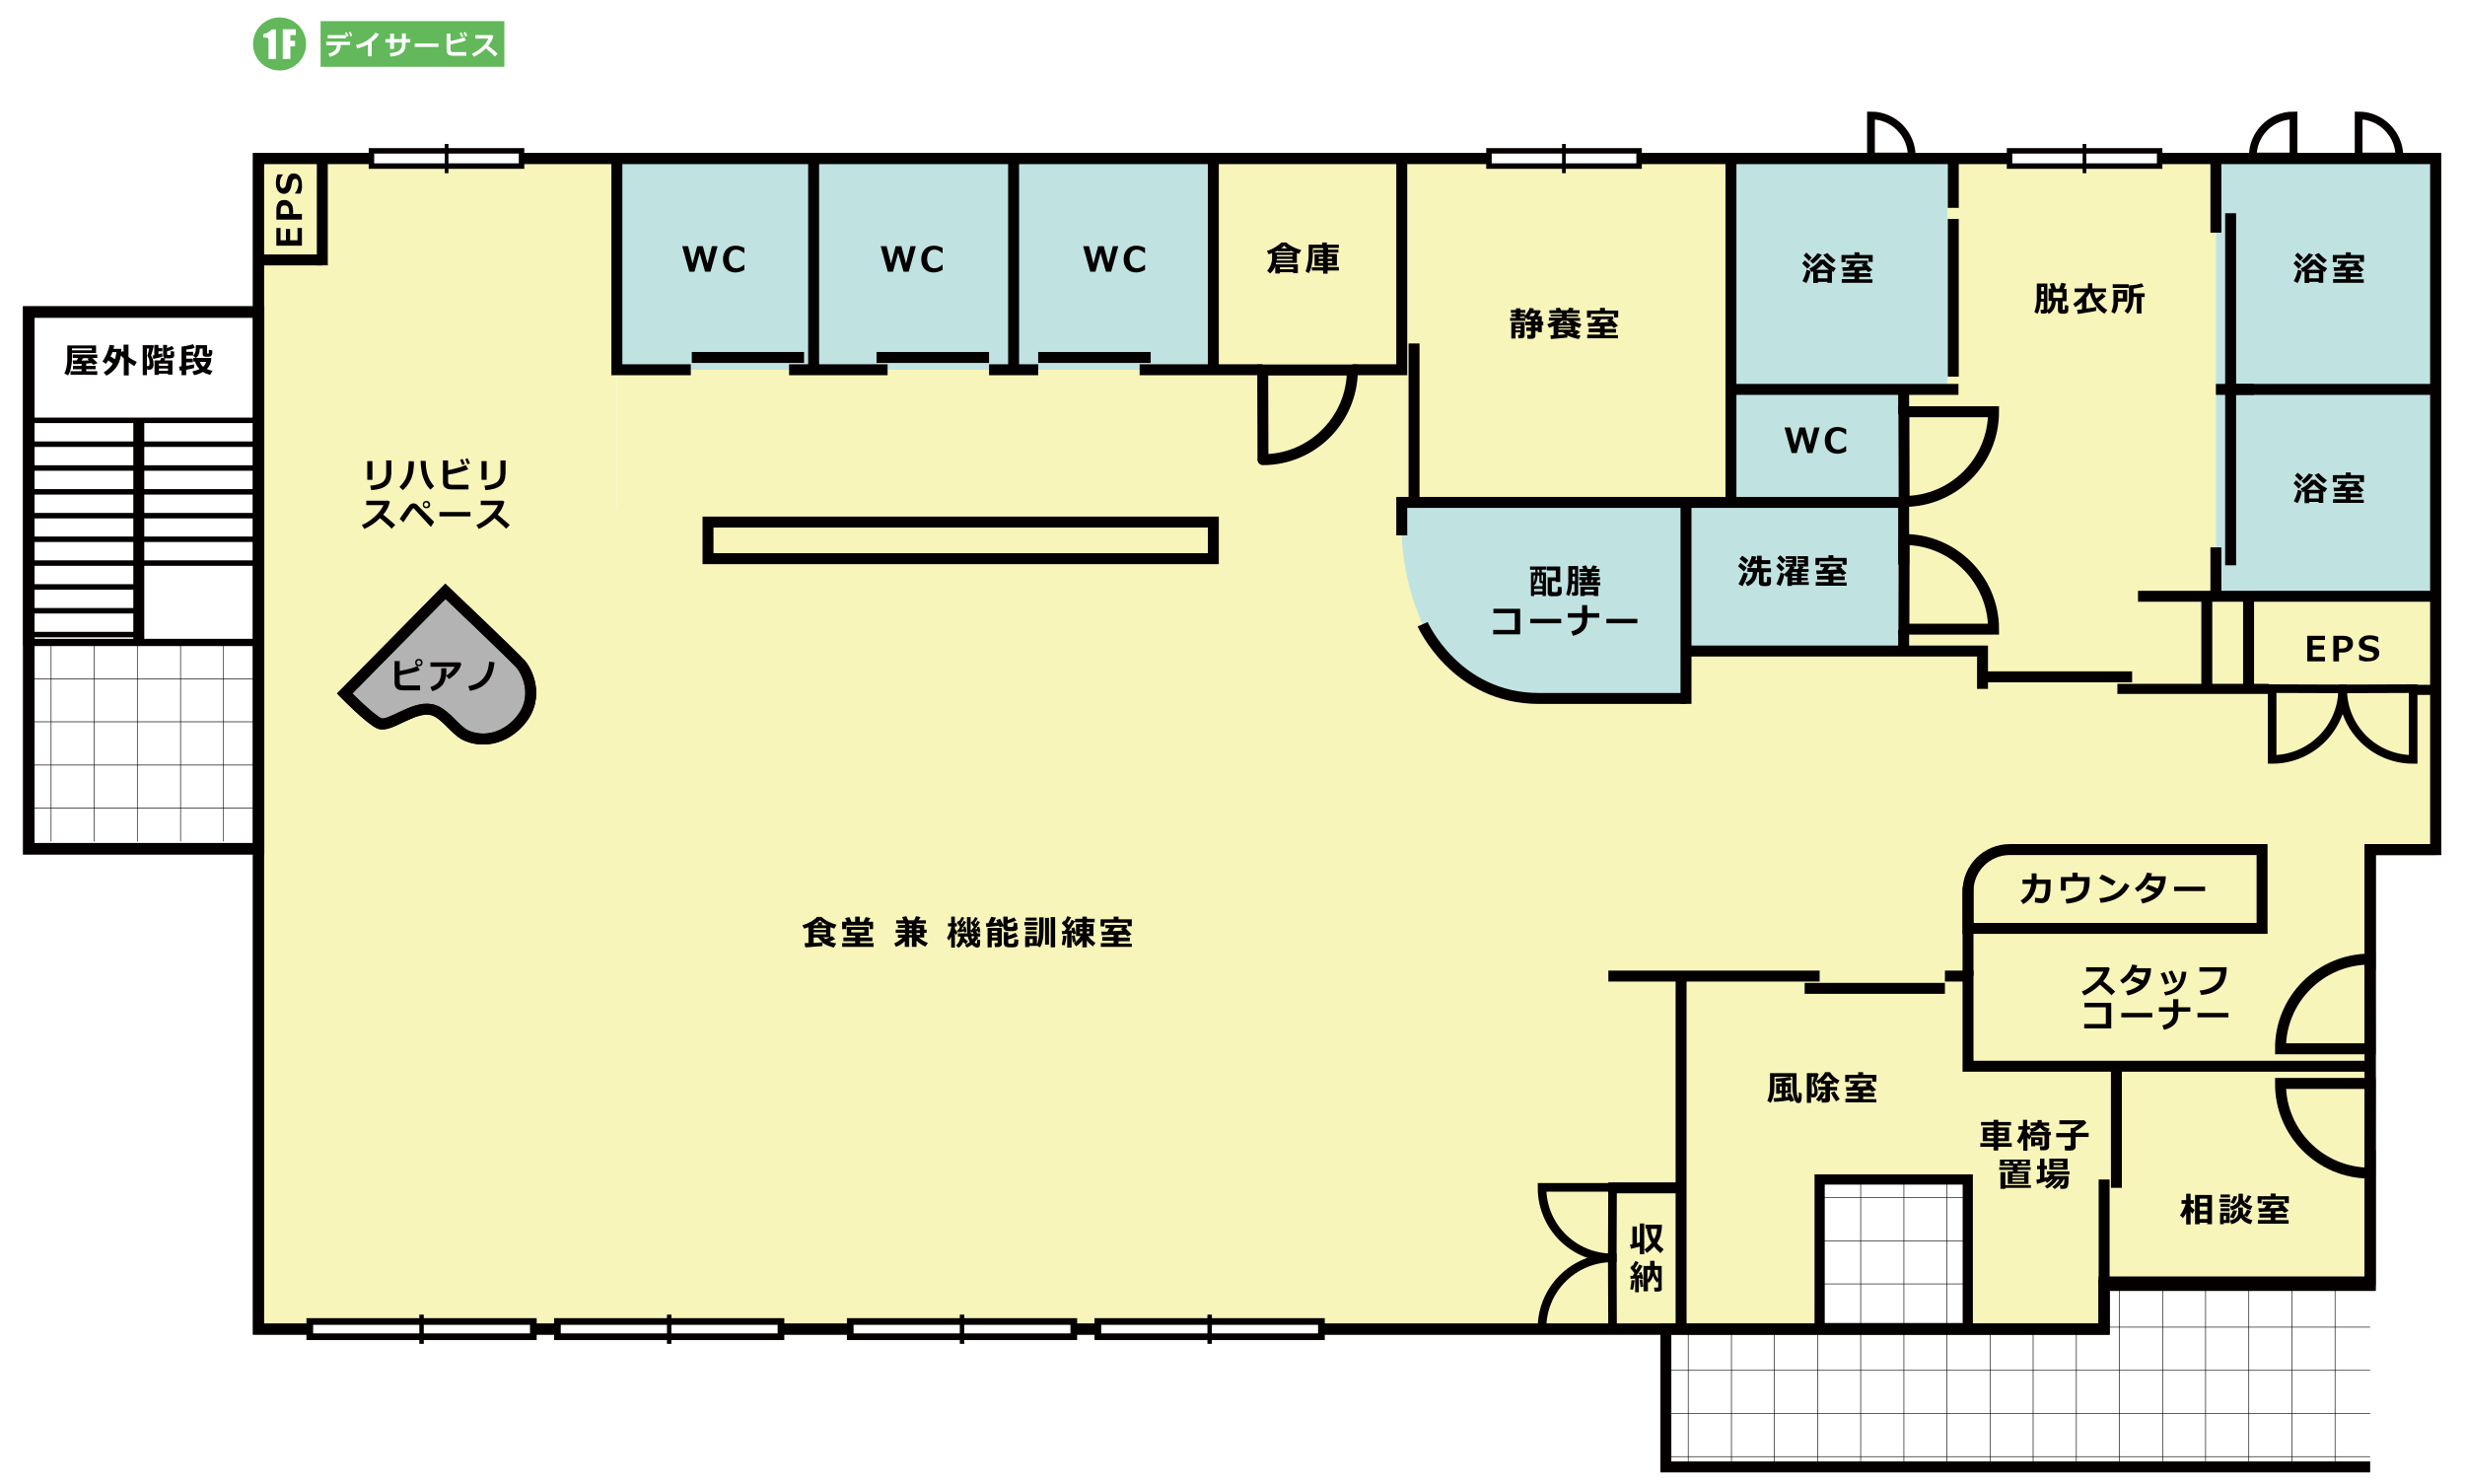 <?xml version="1.0" encoding="utf-8"?>
<!-- Generator: Adobe Illustrator 21.1.0, SVG Export Plug-In . SVG Version: 6.00 Build 0)  -->
<svg version="1.1" id="レイヤー_1" xmlns="http://www.w3.org/2000/svg" xmlns:xlink="http://www.w3.org/1999/xlink" x="0px"
	 y="0px" width="1003.4px" height="604.2px" viewBox="0 0 1003.4 604.2" style="enable-background:new 0 0 1003.4 604.2;"
	 xml:space="preserve">
<style type="text/css">
	.st0{fill:#F19378;}
	.st1{fill:#FFFFFF;}
	.st2{fill:none;stroke:#FFFFFF;stroke-linecap:round;}
	.st3{fill:none;stroke:#FFFFFF;stroke-linecap:round;stroke-linejoin:round;}
	.st4{fill:#666767;}
	.st5{fill:none;stroke:#666767;stroke-width:1.071;stroke-miterlimit:10;}
	.st6{fill:#F3C3DA;}
	.st7{filter:url(#Adobe_OpacityMaskFilter);}
	.st8{opacity:0.35;mask:url(#SVGID_1_);}
	.st9{fill:#EA669A;}
	.st10{fill:none;stroke:#FFFFFF;stroke-miterlimit:10;}
	.st11{opacity:0.5;fill:#F3C3DA;}
	.st12{opacity:0.5;fill:#CCCCCC;}
	.st13{fill:none;stroke:#FFFFFF;stroke-width:5;stroke-linecap:round;stroke-linejoin:round;}
	.st14{fill:#96D2CC;}
	.st15{fill:none;stroke:#666767;stroke-miterlimit:10;}
	.st16{fill:#F5F293;}
	.st17{fill:none;stroke:#666767;stroke-width:1.036;stroke-miterlimit:10;}
	.st18{fill:none;stroke:#666767;stroke-width:0.828;stroke-miterlimit:10;}
	.st19{filter:url(#Adobe_OpacityMaskFilter_1_);}
	.st20{opacity:0.35;mask:url(#SVGID_2_);}
	.st21{fill:#7F8080;}
	.st22{opacity:0.5;}
	.st23{fill:#FFFFFF;stroke:#040000;stroke-miterlimit:10;}
	.st24{fill:#040000;}
	.st25{fill:none;stroke:#666767;stroke-width:0.868;stroke-miterlimit:10;}
	.st26{opacity:0.3;fill:#FFFFFF;}
	.st27{fill:#ADD0EE;}
	.st28{fill:#ADD0EE;stroke:#583317;stroke-width:1.821;stroke-linecap:round;stroke-linejoin:round;}
	.st29{fill:#FEF6E5;stroke:#583317;stroke-width:1.821;stroke-linecap:round;stroke-linejoin:round;}
	.st30{fill:#96D2CC;stroke:#583317;stroke-width:1.821;stroke-linecap:round;stroke-linejoin:round;}
	.st31{fill:#FFFFFF;stroke:#583317;stroke-width:1.821;stroke-linecap:round;stroke-linejoin:round;}
	.st32{fill:none;stroke:#FFFFFF;stroke-width:3.186;stroke-linejoin:round;}
	.st33{fill:none;stroke:#583317;stroke-width:1.821;stroke-linecap:round;stroke-linejoin:round;}
	.st34{fill:#F19478;stroke:#583317;stroke-width:1.31;stroke-linejoin:round;stroke-miterlimit:10;}
	.st35{fill:#FFFFFF;stroke:#583317;stroke-width:0.926;stroke-miterlimit:10;}
	.st36{fill:#F19478;stroke:#583317;stroke-width:1.31;stroke-linecap:round;stroke-linejoin:round;stroke-miterlimit:10;}
	.st37{fill:none;stroke:#583317;stroke-width:1.31;stroke-linecap:round;stroke-linejoin:round;stroke-miterlimit:10;}
	.st38{fill:#5F96D0;stroke:#583317;stroke-width:1.821;stroke-linecap:round;stroke-linejoin:round;}
	.st39{fill:#BB8E6E;}
	.st40{fill:#FEF6E5;}
	.st41{fill:#F9C9AB;}
	.st42{fill:none;stroke:#583317;stroke-width:1.365;stroke-linecap:round;stroke-linejoin:round;}
	.st43{fill:none;stroke:#583317;stroke-width:1.138;stroke-linecap:round;stroke-linejoin:round;}
	.st44{fill:none;stroke:#583317;stroke-width:1.252;stroke-linecap:round;stroke-linejoin:round;}
	.st45{fill:#BB8E6E;stroke:#583317;stroke-width:1.821;stroke-linecap:round;stroke-linejoin:round;}
	.st46{fill:#898989;stroke:#583317;stroke-width:1.821;stroke-linecap:round;stroke-linejoin:round;}
	.st47{fill:#F1977F;stroke:#583317;stroke-width:1.821;stroke-linecap:round;stroke-linejoin:round;}
	.st48{fill:#D9C6E0;stroke:#583317;stroke-width:1.821;stroke-linecap:round;stroke-linejoin:round;}
	.st49{fill:#656363;stroke:#583317;stroke-width:1.138;stroke-linecap:round;stroke-linejoin:round;}
	.st50{fill:#C8C9C9;}
	.st51{fill:#D9C6E0;}
	.st52{fill:#9E7840;stroke:#583317;stroke-width:1.821;stroke-linecap:round;stroke-linejoin:round;}
	.st53{fill:none;stroke:#B1B1B1;stroke-width:1.707;stroke-linecap:round;stroke-linejoin:round;}
	.st54{fill:#FDEFD9;}
	.st55{fill:#F9CCAB;}
	.st56{fill:none;stroke:#ECC097;stroke-width:1.707;stroke-linecap:round;stroke-linejoin:round;}
	.st57{fill:none;stroke:#583317;stroke-width:1.567;stroke-linecap:round;stroke-linejoin:round;}
	.st58{fill:#583317;}
	.st59{fill:none;stroke:#96D2CC;stroke-width:3;stroke-miterlimit:10;}
	.st60{fill:#666666;}
	.st61{fill:#6AC2AF;}
	.st62{fill:#FFFFFF;stroke:#7F8080;stroke-width:0.644;stroke-miterlimit:10;}
	.st63{fill:#FFFFFF;stroke:#6AC2AF;stroke-linecap:round;}
	.st64{fill:none;stroke:#6AC2AF;stroke-miterlimit:10;}
	.st65{fill:#C0E3E2;}
	.st66{fill:#F7F5BA;}
	.st67{fill:none;stroke:#040000;stroke-width:0.25;stroke-miterlimit:10;}
	.st68{display:none;fill:#FFFFFF;}
	.st69{fill:none;stroke:#040000;stroke-width:4.456;stroke-miterlimit:10;}
	.st70{fill:none;stroke:#040000;stroke-width:2.591;stroke-miterlimit:10;}
	.st71{fill:none;stroke:#040000;stroke-width:4.103;stroke-miterlimit:10;}
	.st72{fill:none;stroke:#040000;stroke-width:4.159;stroke-miterlimit:10;}
	.st73{fill:#F7F5BA;stroke:#040000;stroke-width:4.456;stroke-miterlimit:10;}
	.st74{fill:#B4B3B3;stroke:#040000;stroke-width:4.456;stroke-miterlimit:10;}
	.st75{fill:none;stroke:#040000;stroke-width:2.228;stroke-miterlimit:10;}
	.st76{fill:none;stroke:#040000;stroke-width:4.761;stroke-miterlimit:10;}
	.st77{fill:none;stroke:#040000;stroke-width:2.952;stroke-miterlimit:10;}
	.st78{fill:#62B85A;}
	.st79{fill:none;stroke:#040000;stroke-width:3.148;stroke-miterlimit:10;}
	.st80{fill:none;stroke:#040000;stroke-width:3.505;stroke-miterlimit:10;}
	.st81{fill:#FFFFFF;stroke:#040000;stroke-width:2.72;stroke-miterlimit:10;}
	.st82{fill:none;stroke:#040000;stroke-width:1.813;stroke-miterlimit:10;}
	.st83{fill:#FFFFFF;stroke:#040000;stroke-width:2.229;stroke-miterlimit:10;}
	.st84{fill:none;stroke:#040000;stroke-width:1.486;stroke-miterlimit:10;}
	.st85{clip-path:url(#SVGID_4_);}
	.st86{fill:#F5DFEC;}
	.st87{fill:#333333;}
	.st88{fill:none;stroke:#040000;stroke-width:2.582;stroke-miterlimit:10;}
	.st89{fill:none;stroke:#040000;stroke-width:1.291;stroke-miterlimit:10;}
	.st90{clip-path:url(#SVGID_6_);}
	.st91{fill:none;stroke:#040000;stroke-width:0.413;stroke-miterlimit:10;}
	.st92{fill:none;stroke:#040000;stroke-width:0.282;stroke-miterlimit:10;}
	.st93{fill:#FFFFFF;stroke:#040000;stroke-width:2.582;stroke-miterlimit:10;}
	.st94{clip-path:url(#SVGID_8_);}
	.st95{fill:none;stroke:#E0672B;stroke-miterlimit:10;}
	.st96{fill:none;stroke:#040000;stroke-width:1.841;stroke-miterlimit:10;}
	.st97{fill:none;stroke:#040000;stroke-width:2.689;stroke-miterlimit:10;}
	.st98{fill:none;stroke:#040000;stroke-width:2.261;stroke-miterlimit:10;}
	.st99{fill:none;stroke:#040000;stroke-width:2.635;stroke-miterlimit:10;}
	.st100{fill:none;stroke:#040000;stroke-width:2.41;stroke-miterlimit:10;}
	.st101{fill:none;stroke:#040000;stroke-width:2.549;stroke-miterlimit:10;}
	.st102{fill:none;stroke:#040000;stroke-width:2.759;stroke-miterlimit:10;}
	.st103{fill:#E0672B;}
	.st104{fill:none;stroke:#040000;stroke-width:1.442;stroke-miterlimit:10;}
	.st105{fill:none;stroke:#040000;stroke-width:1.428;stroke-miterlimit:10;}
	.st106{fill:#FFFFFF;stroke:#040000;stroke-width:1.5;stroke-miterlimit:10;}
	.st107{fill:none;stroke:#040000;stroke-miterlimit:10;}
	.st108{fill:#FFFFFF;stroke:#040000;stroke-width:1.237;stroke-miterlimit:10;}
	.st109{fill:none;stroke:#040000;stroke-width:0.825;stroke-miterlimit:10;}
	.st110{display:none;}
	.st111{display:inline;}
	.st112{fill:none;stroke:#040000;stroke-width:0.145;stroke-miterlimit:10;}
	.st113{fill:none;stroke:#040000;stroke-width:2.584;stroke-miterlimit:10;}
	.st114{fill:none;stroke:#040000;stroke-width:1.503;stroke-miterlimit:10;}
	.st115{fill:none;stroke:#040000;stroke-width:2.379;stroke-miterlimit:10;}
	.st116{fill:none;stroke:#040000;stroke-width:2.412;stroke-miterlimit:10;}
	.st117{fill:none;stroke:#040000;stroke-width:1.292;stroke-miterlimit:10;}
	.st118{fill:none;stroke:#040000;stroke-width:2.761;stroke-miterlimit:10;}
	.st119{fill:none;stroke:#040000;stroke-width:1.712;stroke-miterlimit:10;}
	.st120{fill:none;stroke:#040000;stroke-width:1.825;stroke-miterlimit:10;}
	.st121{fill:none;stroke:#040000;stroke-width:2.033;stroke-miterlimit:10;}
	.st122{fill:#FFFFFF;stroke:#040000;stroke-width:1.577;stroke-miterlimit:10;}
	.st123{fill:none;stroke:#040000;stroke-width:1.052;stroke-miterlimit:10;}
	.st124{fill:#FFFFFF;stroke:#040000;stroke-width:1.292;stroke-miterlimit:10;}
	.st125{fill:none;stroke:#040000;stroke-width:0.862;stroke-miterlimit:10;}
	.st126{display:inline;clip-path:url(#SVGID_10_);}
</style>
<g>
	<rect x="251.1" y="64.5" class="st65" width="242.8" height="86"/>
	<polygon class="st66" points="898.3,242.2 898.3,280.6 807,280.6 807,265 684.3,265 684.3,280.6 684.3,345.5 684.3,397.3 
		807,397.3 807,345.5 898.3,345.5 898.3,344.8 991.7,344.8 991.7,242.2 	"/>
	<g>
		<g>
			<line class="st67" x1="678.1" y1="592.9" x2="964.8" y2="592.9"/>
			<line class="st67" x1="678.1" y1="487.5" x2="964.8" y2="487.5"/>
			<line class="st67" x1="678.1" y1="575.3" x2="964.8" y2="575.3"/>
			<line class="st67" x1="678.1" y1="505.1" x2="964.8" y2="505.1"/>
			<line class="st67" x1="678.1" y1="557.8" x2="964.8" y2="557.8"/>
			<line class="st67" x1="678.1" y1="522.6" x2="964.8" y2="522.6"/>
			<line class="st67" x1="678.1" y1="540.2" x2="964.8" y2="540.2"/>
		</g>
		<g>
			<line class="st67" x1="687.2" y1="595.8" x2="687.2" y2="479"/>
			<line class="st67" x1="950.5" y1="595.8" x2="950.5" y2="479"/>
			<line class="st67" x1="932.9" y1="595.8" x2="932.9" y2="479"/>
			<line class="st67" x1="915.4" y1="595.8" x2="915.4" y2="479"/>
			<line class="st67" x1="897.8" y1="595.8" x2="897.8" y2="479"/>
			<line class="st67" x1="880.3" y1="595.8" x2="880.3" y2="479"/>
			<line class="st67" x1="862.7" y1="595.8" x2="862.7" y2="479"/>
			<line class="st67" x1="845.2" y1="595.8" x2="845.2" y2="479"/>
			<line class="st67" x1="827.6" y1="595.8" x2="827.6" y2="479"/>
			<line class="st67" x1="810.1" y1="595.8" x2="810.1" y2="479"/>
			<line class="st67" x1="792.5" y1="595.8" x2="792.5" y2="479"/>
			<line class="st67" x1="775" y1="595.8" x2="775" y2="479"/>
			<line class="st67" x1="757.4" y1="595.8" x2="757.4" y2="479"/>
			<line class="st67" x1="739.9" y1="595.8" x2="739.9" y2="479"/>
			<line class="st67" x1="722.3" y1="595.8" x2="722.3" y2="479"/>
			<line class="st67" x1="704.8" y1="595.8" x2="704.8" y2="479"/>
		</g>
	</g>
	<polygon class="st66" points="801.1,397.3 739.7,397.3 707.6,397.3 684.3,397.3 684.3,541 739.7,541 739.7,480.1 801.1,480.1 	"/>
	<rect x="801.1" y="434" class="st66" width="55.4" height="107"/>
	<rect x="775" y="480.1" class="st68" width="189.8" height="117"/>
	<rect x="856.5" y="434" class="st66" width="108.3" height="87.8"/>
	<rect x="686.3" y="204.5" class="st65" width="88.5" height="60.5"/>
	<rect x="704.6" y="158.5" class="st65" width="70.2" height="45.7"/>
	<rect x="704.6" y="64.5" class="st65" width="88.7" height="93.9"/>
	<rect x="493.9" y="64.5" class="st66" width="74.7" height="86"/>
	<polygon class="st66" points="570.6,207 570.6,150.5 251.1,150.5 251.1,207 105.2,207 105.2,540.5 684.3,540.5 684.3,207 	"/>
	<path class="st65" d="M621.8,284.3c43.8,0,64.6,0,64.6,0v-79.8H570.6c0,0,0,1.5,0,13.4S578,284.3,621.8,284.3z"/>
	<rect x="105.2" y="64.5" class="st66" width="145.9" height="278"/>
	<rect x="570.6" y="64.5" class="st66" width="134" height="139.1"/>
	<polygon class="st66" points="902,64.5 792.7,64.5 792.7,158.5 774.9,158.5 774.9,265 805.9,265 805.9,282.2 897.1,282.2 897,265 
		897.1,242.5 902,242.5 	"/>
	<rect x="902" y="64.5" class="st65" width="89.5" height="93.9"/>
	<rect x="902" y="158.5" class="st65" width="89.5" height="85.2"/>
	<rect x="799.1" y="335.9" class="st66" width="165.7" height="98.1"/>
	<line class="st69" x1="412.6" y1="64.5" x2="412.6" y2="150.5"/>
	<line class="st71" x1="861.9" y1="280.4" x2="923.5" y2="280.4"/>
	<line class="st69" x1="870.3" y1="242.7" x2="991.5" y2="242.7"/>
	<line class="st69" x1="704.6" y1="64.5" x2="704.6" y2="204.5"/>
	<line class="st69" x1="797.2" y1="158.5" x2="704.6" y2="158.5"/>
	<polyline class="st69" points="570.6,217.9 570.6,204.5 774.9,204.5 774.9,229.8 	"/>
	<polyline class="st69" points="807,280.4 807,265 686.3,265 	"/>
	<line class="st69" x1="686.3" y1="286.5" x2="686.3" y2="204.5"/>
	<polyline class="st69" points="281.2,150.5 251.1,150.5 251.1,64.5 	"/>
	<line class="st69" x1="321.2" y1="150.5" x2="361.3" y2="150.5"/>
	<line class="st69" x1="402.6" y1="150.5" x2="422.6" y2="150.5"/>
	<line class="st69" x1="463.9" y1="150.5" x2="514" y2="150.5"/>
	<polyline class="st69" points="550.5,150.5 570.6,150.5 570.6,64.5 	"/>
	<line class="st69" x1="493.9" y1="64.5" x2="493.9" y2="150.5"/>
	<line class="st69" x1="331.2" y1="64.5" x2="331.2" y2="150.5"/>
	<rect x="288.2" y="212.5" class="st69" width="205.7" height="14.9"/>
	<rect x="740.7" y="480.1" class="st72" width="60.3" height="60.5"/>
	<line class="st69" x1="856.5" y1="523.2" x2="856.5" y2="480.1"/>
	<line class="st69" x1="964.8" y1="523.2" x2="964.8" y2="468.2"/>
	<polyline class="st69" points="964.8,434 801.1,434 801.1,397.3 791.7,397.3 	"/>
	<line class="st69" x1="654.7" y1="397.3" x2="740.7" y2="397.3"/>
	<line class="st69" x1="684.3" y1="397.3" x2="684.3" y2="540.5"/>
	<line class="st69" x1="654.7" y1="483.5" x2="684.3" y2="483.5"/>
	<polyline class="st69" points="991.5,345.8 964.8,345.8 964.8,394.8 	"/>
	<path class="st73" d="M801.1,377.9h119.7v-32.1H818.1c-9.4,0-17,7.6-17,17V377.9z"/>
	<path class="st69" d="M801.1,361.1c0,6.4,0,36.2,0,36.2"/>
	<path class="st69" d="M686.3,284.3c0,0-45.5,0-59.8,0c-34.1,0-47.4-30.2-47.4-30.2"/>
	<line class="st69" x1="906.4" y1="158.5" x2="991.5" y2="158.5"/>
	<line class="st69" x1="902" y1="158.5" x2="917.5" y2="158.5"/>
	<line class="st69" x1="898.3" y1="242.5" x2="898.3" y2="280.4"/>
	<line class="st69" x1="105.2" y1="105.8" x2="131.2" y2="105.8"/>
	<polygon class="st69" points="991.5,345.8 991.5,64.5 105.2,64.5 105.2,541 856.5,541 856.5,523.2 964.8,523.2 964.8,345.8 	"/>
	<polyline class="st69" points="964.8,521.8 856.5,521.8 856.5,541 678.1,541 678.1,597.1 964.8,597.1 	"/>
	<polygon class="st69" points="856.5,541 856.5,523.2 964.8,523.2 964.8,345.8 991.5,345.8 991.5,64.5 105.2,64.5 105.2,541 
		678.1,541 	"/>
	<g>
		<path class="st74" d="M140.3,282.3l41-41.6c0,0,27.7,26.3,30.7,29.7c3,3.5,8.5,15.4-2.5,25.3c-8.2,7.3-17.7,5.5-21.7,2.5
			c-4-3-7.5-8.5-12.4-9.4c-7.4-1.4-17.2,7.6-21.1,5.6C150.3,292.5,140.3,282.3,140.3,282.3z"/>
		<g>
			<path class="st24" d="M171.1,281H164c-1.2,0-2-0.3-2.6-0.8c-0.5-0.5-0.8-1.3-0.8-2.4v-8.7h2.1v4c3.2-0.6,5.7-1.2,7.2-2l1,1.7
				c-0.6,0.3-1.8,0.7-3.5,1.1c-1.7,0.4-3.2,0.7-4.7,1v2.8c0,0.4,0.1,0.8,0.3,1c0.2,0.2,0.6,0.3,1.2,0.3h6.8V281z M172,269.7
				c0,0.4-0.1,0.8-0.4,1.1c-0.3,0.3-0.7,0.4-1.1,0.4c-0.4,0-0.8-0.1-1.1-0.4c-0.3-0.3-0.4-0.6-0.4-1.1s0.1-0.8,0.4-1.1
				c0.3-0.3,0.7-0.4,1.1-0.4c0.4,0,0.8,0.1,1.1,0.4C171.9,268.9,172,269.3,172,269.7z M171.1,269.1c-0.2-0.2-0.4-0.3-0.6-0.3
				c-0.2,0-0.5,0.1-0.6,0.3c-0.2,0.2-0.3,0.4-0.3,0.6c0,0.2,0.1,0.5,0.3,0.6c0.2,0.2,0.4,0.3,0.6,0.3c0.2,0,0.5-0.1,0.6-0.3
				c0.2-0.2,0.3-0.4,0.3-0.6C171.4,269.5,171.3,269.3,171.1,269.1z"/>
			<path class="st24" d="M187.8,270.2c-0.1,0.4-0.3,1-0.7,1.8c-0.4,0.8-1.1,1.7-1.9,2.5c-0.9,0.8-1.7,1.5-2.5,1.9l-1.1-1.4
				c0.7-0.4,1.4-0.9,2-1.6c0.6-0.7,1.1-1.3,1.5-2h-9.9v-1.8h12L187.8,270.2z M181.7,272.1v0.3c0,0.9,0,1.7-0.1,2.3
				c0,0.6-0.2,1.3-0.4,2c-0.2,0.7-0.6,1.4-1,2c-0.5,0.6-1.1,1.1-1.8,1.6c-0.7,0.4-1.5,0.8-2.5,1l-0.7-1.7c1.7-0.5,2.9-1.3,3.5-2.3
				c0.6-1,0.9-2.3,0.9-4l0-1.3H181.7z"/>
			<path class="st24" d="M201.3,269.6c-0.4,3.6-1.4,6.3-3.1,8.1c-1.7,1.9-4,3-6.9,3.5l-0.7-1.9c2.7-0.5,4.7-1.5,6.1-3.2
				c1.4-1.7,2.2-3.9,2.4-6.8L201.3,269.6z"/>
		</g>
		<path class="st69" d="M140.3,282.3l41-41.6c0,0,27.7,26.3,30.7,29.7c3,3.5,8.5,15.4-2.5,25.3c-8.2,7.3-17.7,5.5-21.7,2.5
			c-4-3-7.5-8.5-12.4-9.4c-7.4-1.4-17.2,7.6-21.1,5.6C150.3,292.5,140.3,282.3,140.3,282.3z"/>
	</g>
	<rect x="11.7" y="127" class="st1" width="93.5" height="218.5"/>
	<g>
		<g>
			<path class="st24" d="M39.1,143.7h-9.8l0,2.4c0,1.4-0.2,2.7-0.5,4c-0.3,1.3-0.7,2.1-1.1,2.7l-1.5-0.8c0.4-0.8,0.7-1.6,0.9-2.6
				c0.2-0.9,0.3-1.9,0.3-2.7v-6.1h11.7V143.7z M39.7,152.6l-11-0.1v-1.4h4.5v-0.8h-3.5v-1.4h3.5v-0.8c-1.4,0.1-2.5,0.1-3.4,0.1
				l-0.2-1.5l1.6,0c0.2-0.3,0.4-0.6,0.6-1h-2.2v-1.4h10v1.4h-2c0.9,0.9,1.7,1.6,2.1,2.1l-1.7,0.7l-0.7-0.7c-0.6,0.1-1.3,0.1-2.2,0.2
				v0.9h3.8v1.4h-3.8v0.8h4.5V152.6z M29.3,142.6h8.1v-0.8h-8.1V142.6z M33.8,145.8c-0.2,0.3-0.4,0.6-0.6,1c1.3,0,2.3-0.1,3-0.1
				c-0.2-0.2-0.4-0.4-0.6-0.6l0.6-0.3H33.8z"/>
			<path class="st24" d="M49.4,141.8c0,0.6,0,1.2-0.1,1.7l0.6-0.7c0.1,0.2,0.3,0.4,0.4,0.6v-3.1h2v5c1,0.8,2.1,1.4,3.4,2l-1,1.7
				c-0.8-0.4-1.5-0.9-2.3-1.5v5.3h-2v-6.9c-0.5-0.4-0.9-0.9-1.2-1.2c-0.3,2-1,3.7-2.1,5.1c-1.1,1.4-2.4,2.4-3.8,3.1l-1.1-1.3
				c1.6-1,2.9-2.2,3.7-3.6c-0.6-0.4-1.2-0.9-1.8-1.3c-0.3,0.5-0.7,1-1,1.4l-1.4-1c0.7-0.9,1.3-2,1.8-3.2c0.5-1.3,0.9-2.4,1.1-3.5
				l1.9,0.2c-0.1,0.5-0.2,1-0.3,1.4H49.4z M46.8,146.2c0.3-1,0.5-2,0.6-2.9h-1.6c-0.2,0.6-0.5,1.2-0.8,1.8
				C45.7,145.5,46.3,145.9,46.8,146.2z"/>
			<path class="st24" d="M62.6,140.9c-0.1,0.3-0.3,0.9-0.5,1.9c-0.3,1-0.5,1.6-0.6,1.9c0.7,1.1,1,2.2,1,3.3c0,0.5,0,0.9-0.1,1.2
				c-0.1,0.3-0.2,0.6-0.4,0.8c-0.2,0.2-0.4,0.4-0.7,0.4c-0.3,0.1-0.6,0.1-1.2,0.1h-0.1l-0.2-0.9v3.1h-1.7v-12.2h4.2L62.6,140.9z
				 M59.7,149H60c0.2,0,0.3,0,0.4,0c0.1,0,0.2-0.1,0.2-0.1c0.1-0.1,0.1-0.2,0.2-0.4c0-0.2,0.1-0.4,0.1-0.7c0-0.5-0.1-0.9-0.2-1.5
				c-0.2-0.5-0.3-0.9-0.6-1.3c-0.1-0.1-0.1-0.2-0.1-0.3c0-0.1,0-0.2,0.1-0.2c0.1-0.3,0.3-1.1,0.6-2.6h-0.9V149z M66.1,145.2
				c-0.9,0.3-2.1,0.6-3.7,0.9l-0.3-1.4c0.2,0,0.4-0.1,0.7-0.1v-4.2h1.7v1.3h1.6v1.3h-1.6v1.2l1.5-0.4L66.1,145.2z M68.4,152.1h-3.7
				v0.5h-1.8v-5.9h2.3l0.5-1.1l1.7,0.3l-0.5,0.8h3.3v5.8h-1.8V152.1z M68.4,148.9V148h-3.7v0.9H68.4z M64.7,150.9h3.7v-0.9h-3.7
				V150.9z M70.9,144.6c0,0.5-0.2,0.8-0.5,1c-0.3,0.2-0.9,0.3-1.8,0.3c-0.9,0-1.5-0.1-1.8-0.3c-0.3-0.2-0.4-0.5-0.4-0.9v-4.3h1.6
				v1.3c0.8-0.3,1.5-0.6,2-0.9l0.8,1.2c-0.7,0.4-1.6,0.7-2.8,1v1.1c0,0.2,0,0.2,0.1,0.3c0.1,0,0.3,0.1,0.6,0.1c0.2,0,0.4,0,0.5,0
				c0.1,0,0.1-0.1,0.2-0.1c0-0.1,0.1-0.2,0.1-0.5c0-0.3,0-0.6,0-1l1.4,0.2V144.6z"/>
			<path class="st24" d="M79,149.8c-0.7,0.2-1.8,0.5-3.2,0.7v2.2h-1.9v-1.9l-0.7,0.1l-0.3-1.7l1-0.1v-8c1.6-0.2,3.2-0.5,4.7-1
				l0.7,1.4c-0.2,0.1-0.5,0.2-0.7,0.3c-0.3,0.1-0.5,0.1-0.7,0.2c-0.2,0-0.9,0.2-2.1,0.3v0.9h2.8v1.5h-2.8v1.3h2.7v1.5h-2.7v1.4
				c1.6-0.2,2.6-0.5,3.2-0.6L79,149.8z M86,145.8c0,1.7-0.6,3.2-1.8,4.4c0.5,0.2,1.2,0.5,2.3,0.8l-1,1.6c-1.1-0.3-2.1-0.7-2.9-1.2
				c-1.1,0.6-2.3,1.1-3.6,1.3l-0.7-1.5c1.2-0.3,2.2-0.6,2.9-1c-0.9-0.9-1.5-1.9-1.8-3h-0.7v-1.5H86z M86.3,144.1
				c0,0.2-0.1,0.4-0.2,0.6c-0.1,0.2-0.3,0.3-0.5,0.4s-0.6,0.1-1.2,0.1c-0.1,0-0.4,0-0.7,0c-0.3,0-0.5-0.1-0.6-0.1
				c-0.1-0.1-0.2-0.1-0.3-0.2c-0.1-0.1-0.2-0.2-0.2-0.3c0-0.1-0.1-0.2-0.1-0.4v-2.3h-1.2v0.1v0.1v0.1c0,0.7-0.1,1.3-0.4,2
				c-0.3,0.7-0.7,1.2-1.2,1.5l-1.1-0.9c0.3-0.3,0.6-0.7,0.8-1.2c0.2-0.4,0.3-1,0.3-1.7v-1.4h4.6v3.2c0,0.1,0.1,0.2,0.2,0.2h0.2
				c0.1,0,0.1,0,0.2,0c0,0,0.1-0.1,0.1-0.1c0,0,0-0.2,0-0.5c0-0.3,0-0.6,0-0.9l1.4,0.2V144.1z M82.7,149.3c0.6-0.6,1-1.3,1.2-2h-2.5
				C81.6,148,82,148.7,82.7,149.3z"/>
		</g>
	</g>
	<line class="st69" x1="56.5" y1="171.1" x2="56.5" y2="261.5"/>
	<polyline class="st69" points="11.7,262.8 11.7,127 105.2,127 	"/>
	<line class="st75" x1="11.7" y1="171.1" x2="105.2" y2="171.1"/>
	<line class="st75" x1="11.7" y1="180.8" x2="56.5" y2="180.8"/>
	<line class="st75" x1="11.7" y1="190.5" x2="56.5" y2="190.5"/>
	<line class="st75" x1="11.7" y1="200.2" x2="56.5" y2="200.2"/>
	<line class="st75" x1="11.7" y1="209.9" x2="56.5" y2="209.9"/>
	<line class="st75" x1="11.7" y1="219.5" x2="56.5" y2="219.5"/>
	<line class="st75" x1="11.7" y1="229.2" x2="56.5" y2="229.2"/>
	<line class="st75" x1="11.7" y1="238.9" x2="56.5" y2="238.9"/>
	<line class="st75" x1="11.7" y1="248.6" x2="56.5" y2="248.6"/>
	<line class="st75" x1="11.7" y1="258.3" x2="56.5" y2="258.3"/>
	<line class="st75" x1="56.5" y1="180.8" x2="105.2" y2="180.8"/>
	<line class="st75" x1="56.5" y1="190.5" x2="105.2" y2="190.5"/>
	<line class="st75" x1="56.5" y1="200.2" x2="105.2" y2="200.2"/>
	<line class="st75" x1="56.5" y1="209.9" x2="105.2" y2="209.9"/>
	<line class="st75" x1="56.5" y1="219.5" x2="105.2" y2="219.5"/>
	<line class="st75" x1="56.5" y1="229.2" x2="105.2" y2="229.2"/>
	<rect x="11.7" y="127" class="st76" width="93.5" height="218.5"/>
	<rect x="11.7" y="261.5" class="st77" width="93.5" height="84"/>
	<g>
		<ellipse class="st78" cx="113.8" cy="17.9" rx="10.8" ry="10.8"/>
		<g>
			<path class="st1" d="M112.3,11.9v12.1h-3v-6.5c0-0.9,0-1.5-0.1-1.7c0-0.2-0.2-0.3-0.4-0.4c-0.2-0.1-0.6-0.1-1.3-0.1h-0.3v-1.4
				c1.5-0.3,2.6-1,3.3-1.9H112.3z"/>
			<path class="st1" d="M115.1,11.9h5.3v2.4h-2.2v2.3h1.9v2.3h-1.9v5.1h-3.1V11.9z"/>
		</g>
	</g>
	<rect x="130.5" y="8.6" class="st78" width="74.8" height="18.6"/>
	<g>
		<g>
			<path class="st1" d="M142.5,18.3h-3.8l0,0.3c0,1.1-0.4,2.1-1.2,2.9c-0.8,0.8-1.9,1.3-3.3,1.6l-0.5-1.3c1.1-0.2,1.9-0.6,2.5-1.2
				c0.6-0.5,0.9-1.2,0.9-2v-0.2h-4.3v-1.4h9.7V18.3z M140.8,15.6h-7.4v-1.3h7.4V15.6z M141.9,14.7l-0.8,0.3c-0.1-0.4-0.4-1-0.7-1.6
				l0.7-0.3C141.5,13.6,141.7,14.2,141.9,14.7z M143.4,14.5l-0.7,0.3c-0.2-0.6-0.5-1.2-0.7-1.6l0.7-0.3
				C142.9,13.4,143.2,14,143.4,14.5z"/>
			<path class="st1" d="M151.4,22.9h-1.6v-4.8c-1.3,0.7-2.8,1.2-4.4,1.6l-0.5-1.4c1.9-0.4,3.5-1.1,4.8-2s2.4-1.9,3.1-3l1.5,0.6
				c-0.5,0.8-1,1.4-1.5,1.9c-0.5,0.5-1,0.9-1.5,1.2V22.9z"/>
			<path class="st1" d="M165.1,15.9h1.9v1.4h-1.9v1c0,1.5-0.5,2.6-1.6,3.4s-2.6,1.2-4.6,1.3l-0.2-1.4c1.8-0.1,3.1-0.4,3.8-1
				c0.7-0.6,1.1-1.4,1.1-2.3v-1h-3.2v2.6h-1.6v-2.6h-1.9v-1.4h1.9v-2.2h1.6v2.2h3.2v-2.3h1.6V15.9z"/>
			<path class="st1" d="M178.5,19.1h-9.7v-1.4h9.7V19.1z"/>
			<path class="st1" d="M189.8,22.7h-5.4c-0.9,0-1.6-0.2-2-0.6c-0.4-0.4-0.6-1-0.6-1.8v-6.6h1.6v3c2.5-0.5,4.4-1,5.5-1.6l0.8,1.3
				c-0.5,0.3-1.4,0.6-2.7,0.9c-1.3,0.3-2.5,0.6-3.6,0.8v2.1c0,0.3,0.1,0.6,0.2,0.8c0.1,0.2,0.5,0.2,1,0.2h5.2V22.7z M188.6,14.8
				l-0.8,0.3c-0.3-0.7-0.5-1.3-0.7-1.6l0.7-0.3C188.2,13.8,188.4,14.3,188.6,14.8z M190.2,14.6l-0.8,0.3c-0.2-0.6-0.5-1.1-0.7-1.6
				l0.7-0.3C189.8,13.5,190,14,190.2,14.6z"/>
			<path class="st1" d="M202.6,21.9l-1.2,1.1c-0.6-0.7-1.8-1.8-3.6-3.3c-1.6,1.5-3.2,2.6-4.9,3.4l-0.8-1.2c1.3-0.6,2.6-1.4,3.9-2.5
				c1.3-1.1,2.2-2.4,2.8-3.7l-5.3,0v-1.4h6.9l0.4,0.4c-0.3,0.9-0.5,1.6-0.9,2.2c-0.3,0.6-0.7,1.2-1.2,1.8
				C200.3,19.8,201.6,20.9,202.6,21.9z"/>
		</g>
	</g>
	<g>
		<path class="st24" d="M733.4,445.1c0,1.1,0,1.9-0.1,2.5c-0.1,0.5-0.2,0.9-0.4,1.1c-0.2,0.2-0.5,0.3-0.8,0.3c-0.2,0-0.4,0-0.6-0.1
			c-0.2-0.1-0.4-0.2-0.5-0.4c-0.1-0.1-0.3-0.4-0.5-0.9c-0.2-0.4-0.4-0.9-0.5-1.5c-0.1-0.6-0.2-1.2-0.3-1.9c-0.1-0.7-0.1-1.8-0.1-3.3
			v-2.6h-7.3v3.6c0,1.6-0.1,3-0.4,4.1c-0.3,1.1-0.6,2.1-1.1,2.9l-1.4-0.8c0.3-0.7,0.6-1.5,0.8-2.4c0.2-0.9,0.3-2,0.3-3.3v-5.6h10.8
			v3.3c0,1.1,0,2.1,0,3c0,0.9,0.1,1.6,0.1,2c0.1,0.4,0.1,0.8,0.3,1.2c0.1,0.4,0.2,0.6,0.2,0.6c0,0,0.1,0,0.1,0c0.1,0,0.1,0,0.1-0.1
			c0-0.1,0-0.3,0.1-0.7c0-0.4,0-0.9,0-1.5L733.4,445.1z M728.5,447.8c-1.7,0.3-3.8,0.6-6.3,0.7l-0.3-1.5c0.9,0,2-0.1,3.3-0.2v-1.9
			h-0.8v0.3H723V441h2.2v-0.8c-0.8,0.1-1.6,0.1-2.3,0.1l-0.2-1.3c2.6-0.1,4.6-0.4,6-0.7l0.6,1.2c-0.6,0.2-1.4,0.3-2.5,0.4v0.9h2.2v4
			h-2.2v1.7c0.3,0,0.7-0.1,1.1-0.1c-0.2-0.4-0.3-0.7-0.5-1l1.5-0.4c0.1,0.2,0.6,1.2,1.5,3l-1.6,0.5
			C728.8,448.5,728.7,448.2,728.5,447.8z M725.3,442.2h-0.8v1.7h0.8V442.2z M727.6,443.9v-1.7h-0.8v1.7H727.6z"/>
		<path class="st24" d="M740.3,437.2c-0.1,0.6-0.4,1.5-0.9,2.8c0.7-0.4,1.4-0.9,2.1-1.7c0.7-0.7,1.2-1.4,1.4-1.9h2
			c0.9,1.4,2.2,2.6,3.9,3.4l-1,1.4c-0.4-0.2-0.9-0.5-1.4-0.8v0.9h-1.5v1.1h2.9v1.4h-2.9v3.8c0,0.4-0.2,0.7-0.5,0.9
			c-0.3,0.2-0.7,0.3-1.2,0.3h-1.6l-0.2-1.7h1.2c0.3,0,0.4-0.1,0.4-0.4v-3h-2.8v-1.4h2.8v-1.1h-1.7v-0.8c-0.4,0.3-0.8,0.6-1.2,0.8
			l-0.9-1.2c-0.1,0.4-0.2,0.7-0.3,0.9c0.7,1.1,1,2.2,1,3.3c0,0.5,0,0.9-0.1,1.2c-0.1,0.3-0.2,0.6-0.4,0.8c-0.2,0.2-0.4,0.4-0.7,0.4
			c-0.3,0.1-0.6,0.1-1.2,0.1h-0.1l-0.2-0.9v3.1h-1.7v-12.1h4.2L740.3,437.2z M737.5,445.3h0.2c0.2,0,0.3,0,0.4,0
			c0.1,0,0.2-0.1,0.2-0.1c0.1-0.1,0.1-0.2,0.2-0.4c0-0.2,0.1-0.4,0.1-0.7c0-0.5-0.1-0.9-0.2-1.5c-0.2-0.5-0.3-0.9-0.6-1.3
			c-0.1-0.1-0.1-0.2-0.1-0.3c0-0.1,0-0.2,0.1-0.2c0.1-0.3,0.3-1.2,0.6-2.5h-0.9V445.3z M743,444.8c-0.3,0.6-0.6,1.3-1.1,2
			c-0.5,0.7-1,1.3-1.4,1.6l-1.3-0.9c0.9-0.9,1.6-1.9,2.2-3.2L743,444.8z M742.3,439.9h3.6c-0.7-0.5-1.3-1.2-1.8-2
			C743.7,438.5,743.1,439.2,742.3,439.9z M748.9,447.4l-1.5,0.9c-0.3-0.5-0.7-1.1-1.2-1.8c-0.4-0.7-0.7-1.3-0.9-1.7l1.5-0.6
			c0.1,0.3,0.4,0.8,0.9,1.5C748.2,446.4,748.6,447,748.9,447.4z"/>
		<path class="st24" d="M763.8,440.3h-1.7v-1.4h-9.4v1.5h-1.6v-2.9h5.3v-1.1h2v1.1h5.4V440.3z M763.8,448.7h-12.6v-1.5h5.2v-1h-4.6
			v-1.5h4.6v-0.9l-4.8,0.2l-0.2-1.5c0.1,0,0.3,0,0.5,0c0.5,0,1.1,0,1.9,0c0.3-0.4,0.6-0.9,0.9-1.4h-1.6v-1.3h8.7v1.3h-0.6l2.5,2.5
			l-1.7,0.9l-0.7-0.8c-0.6,0.1-1.6,0.1-2.9,0.2v1h4.6v1.5h-4.6v1h5.4V448.7z M756.9,440.9c-0.3,0.4-0.6,0.9-0.9,1.4l2.3-0.1l1.7-0.1
			c-0.3-0.3-0.5-0.5-0.7-0.7l0.9-0.5H756.9z"/>
	</g>
	<g>
		<path class="st24" d="M667.5,507.4c-1.2,0.3-2.4,0.6-3.6,0.9l-0.4-1.7c0.3,0,0.6-0.1,1-0.2v-7.2h1.8v6.8c0.5-0.1,0.9-0.2,1.2-0.3
			V498h1.8v12.5h-1.8V507.4z M676.5,498.6c0,1.5-0.2,2.8-0.5,4c-0.3,1.2-0.8,2.3-1.5,3.4c0.7,0.9,1.6,1.7,2.7,2.5l-1.3,1.6
			c-1-0.9-1.9-1.8-2.6-2.7c-0.8,0.9-1.8,1.8-2.9,2.6l-1-1.4c1-0.7,2-1.6,2.9-2.7c-1.1-1.7-1.7-3.7-2-5.9h-0.5l0-1.5H676.5z
			 M673.3,504.4c0.8-1.4,1.2-2.8,1.2-4.2H672c0.1,0.9,0.2,1.5,0.3,1.9c0.1,0.4,0.2,0.8,0.4,1.2C672.9,503.6,673.1,504,673.3,504.4z"
			/>
		<path class="st24" d="M665.4,521.1c-0.2,1.8-0.4,3.1-0.7,3.9l-1.1-0.2c0.3-1.5,0.5-2.8,0.5-3.7L665.4,521.1z M667.2,526h-1.6v-5.6
			c-0.8,0.1-1.4,0.1-1.8,0.2l-0.2-1.3c0.3,0,0.6,0,1,0c0.2-0.2,0.4-0.6,0.7-1.1c-0.4-0.5-1-1.2-1.7-2.1l0.8-1.1l0.2,0.3
			c0.4-0.7,0.8-1.4,1-2l1.4,0.5c-0.4,0.8-0.9,1.7-1.5,2.5l0.6,0.6c0.5-0.9,0.9-1.6,1.2-2.2l1.3,0.6c-0.6,1.2-1.4,2.4-2.4,3.8
			c0.4,0,0.8-0.1,1.2-0.1c-0.1-0.5-0.2-0.8-0.3-0.9l1.1-0.3c0.2,0.6,0.4,1.5,0.7,2.6l-1.2,0.3c0-0.1,0-0.3-0.1-0.5l-0.5,0.1V526z
			 M668.9,523.7l-1.1,0.2c-0.1-0.8-0.2-1.8-0.4-2.9l1.1-0.2L668.9,523.7z M676.5,524.5c0,0.4-0.1,0.7-0.4,0.9
			c-0.3,0.2-0.6,0.3-1,0.3h-1.6l-0.2-1.6h1.3c0.3,0,0.4-0.1,0.4-0.4l0-2.4l-0.4,0.8c-0.8-0.8-1.4-1.7-1.7-2.8
			c-0.4,1.2-1,2.2-1.8,2.9l-0.3-0.7v4.1H669v-10.3h2.7v-2.1h1.8v2.1h2.9V524.5z M671.8,516.9h-1.2v4
			C671.3,519.8,671.7,518.5,671.8,516.9z M674.9,520.5l0-3.6h-1.4C673.6,518.3,674.1,519.5,674.9,520.5z"/>
	</g>
	<g>
		<path class="st24" d="M889.9,493.8c-0.4,0.7-0.8,1.4-1.3,2l-1.2-1.1c0.4-0.6,0.9-1.3,1.3-2.2c0.4-0.9,0.8-1.7,1-2.5H888v-1.5h1.9
			v-2.6h1.8v2.6h1.3v1.5h-1.3v0.9c0.4,0.6,1,1.1,1.7,1.6l-0.9,1.5c-0.3-0.3-0.6-0.5-0.8-0.8v5.2h-1.8V493.8z M898.5,497.7h-3.1v0.6
			h-1.9v-11.9h6.9v11.9h-1.9V497.7z M898.5,489.6v-1.7h-3.1v1.7H898.5z M895.4,492.8h3.1v-1.7h-3.1V492.8z M895.4,496.2h3.1v-1.9
			h-3.1V496.2z"/>
		<path class="st24" d="M907.9,489.4h-4.5V488h4.5V489.4z M907.6,497.8h-2.4v0.5h-1.5v-4.7h3.9V497.8z M907.7,487.4h-3.8v-1.2h3.8
			V487.4z M907.6,491.2h-3.7V490h3.7V491.2z M907.6,493h-3.7v-1.2h3.7V493z M906.1,496.6v-1.7h-0.9v1.7H906.1z M912.2,495.7
			c-0.4,0.6-0.9,1.2-1.6,1.6c-0.7,0.5-1.5,0.8-2.3,1l-0.6-1.5c1.2-0.3,2.1-0.7,2.6-1.3c0.5-0.6,0.8-1.2,0.8-2v-2h1.9v2
			c0,0.4,0.2,0.8,0.6,1.3c0.3,0.5,0.8,0.9,1.5,1.2c0.6,0.3,1.3,0.6,1.8,0.7l-0.8,1.6C914.3,497.9,913,497,912.2,495.7z M912.2,490.1
			c-0.6,1.2-1.9,2-3.9,2.5l-0.6-1.5c1.1-0.2,2-0.6,2.6-1.2c0.6-0.6,0.9-1.2,0.9-2v-2h1.8v2c0.1,0.7,0.5,1.4,1.2,1.9
			c0.7,0.5,1.6,0.9,2.7,1.1l-0.8,1.6C914.2,492,913,491.2,912.2,490.1z M910.6,492.8c-0.1,0.5-0.3,1-0.6,1.6
			c-0.3,0.6-0.5,1.1-0.8,1.5l-1.5-0.5c0.4-0.7,0.9-1.6,1.3-2.8L910.6,492.8z M910.7,487.1c-0.3,1.1-0.8,2.1-1.3,2.9l-1.4-0.5
			c0.6-1,1-1.9,1.3-2.7L910.7,487.1z M916.5,487c-0.6,1.1-1.2,2-1.7,2.7l-1.3-0.7c0.6-0.7,1.1-1.5,1.5-2.5L916.5,487z M916.3,492.9
			c-0.5,0.9-1,1.7-1.6,2.5l-1.3-0.8c0.5-0.6,0.9-1.4,1.3-2.3L916.3,492.9z"/>
		<path class="st24" d="M931.7,489.7h-1.7v-1.4h-9.4v1.5h-1.6v-2.9h5.3v-1.1h2v1.1h5.4V489.7z M931.7,498.1h-12.6v-1.5h5.2v-1h-4.6
			V494h4.6v-0.9l-4.8,0.2l-0.2-1.5c0.1,0,0.3,0,0.5,0c0.5,0,1.1,0,1.9,0c0.3-0.4,0.6-0.9,0.9-1.4H921V489h8.7v1.3h-0.6l2.5,2.5
			l-1.7,0.9l-0.8-0.8c-0.6,0.1-1.6,0.1-2.9,0.2v1h4.6v1.5h-4.6v1h5.4V498.1z M924.8,490.4c-0.3,0.4-0.6,0.9-0.9,1.4l2.3-0.1l1.7-0.1
			c-0.3-0.3-0.5-0.5-0.7-0.7l0.9-0.5H924.8z"/>
	</g>
	<g>
		<path class="st24" d="M829,355.5c0,1.1,0,1.9,0,2.5h5.7v1.7c0,2.1-0.1,3.8-0.4,5c-0.3,1.2-0.7,2-1.3,2.3c-0.6,0.4-1.2,0.6-2,0.6
			c-0.4,0-1.3-0.1-2.7-0.3l0.1-1.9c1.3,0.2,2.1,0.3,2.5,0.3h0.1c0.4,0,0.8-0.2,1-0.6c0.2-0.4,0.4-1,0.5-1.9c0.1-0.9,0.2-1.7,0.2-2.6
			v-0.8l-3.7,0c-0.2,2-0.8,3.6-1.7,4.9c-0.9,1.3-2.1,2.4-3.7,3.3l-1.1-1.4c1.2-0.8,2.2-1.6,2.9-2.7c0.7-1,1.2-2.4,1.4-4.1h-3.5V358
			h3.7c0-0.5,0-1.4,0-2.5H829z"/>
		<path class="st24" d="M850.6,358.2c0,3.3-0.7,5.7-2.2,7.1c-1.4,1.4-3.8,2.2-7.2,2.5l-0.4-1.8c1.7-0.2,3-0.5,3.9-0.8
			c0.8-0.3,1.5-0.7,2-1.2c0.5-0.5,0.9-1,1.1-1.4s0.3-1,0.4-1.7c0.1-0.7,0.2-1.4,0.2-2.2h-7.5v3.8h-2v-5.5h4.7v-1.8h2.1v1.8h4.9
			V358.2z"/>
		<path class="st24" d="M861.2,358.8l-1.3,1.7c-0.7-0.4-1.3-0.8-1.8-1.1c-0.5-0.3-1.7-0.9-3.6-1.8l1.1-1.6
			C857.1,356.5,859,357.5,861.2,358.8z M866.8,360.5c-1.2,2.2-2.7,3.8-4.6,4.9c-1.9,1.1-4.3,1.8-7.1,2.1l-0.5-1.9
			c1.6-0.1,2.9-0.4,3.9-0.7c1-0.3,2-0.8,2.8-1.3c0.8-0.5,1.5-1.1,2-1.7c0.6-0.6,1.2-1.4,1.8-2.5L866.8,360.5z"/>
		<path class="st24" d="M881.6,356.8c0,0.8-0.1,1.5-0.2,2.1c-0.2,1.1-0.5,2.1-0.9,3c-0.4,0.9-1,1.8-1.7,2.5c-0.7,0.8-1.7,1.5-2.8,2
			c-1.1,0.6-2.4,1-3.9,1.4l-0.7-1.8c2.4-0.5,4.3-1.4,5.7-2.7c-1.1-0.5-2.4-1.1-3.8-1.6l1-1.6c1.2,0.4,2.6,0.9,4,1.6
			c0.5-0.9,0.9-2,1.1-3.3h-4.6c-1.1,1.9-2.7,3.5-4.7,4.6l-1.1-1.4c1.2-0.8,2.3-1.7,3.1-2.8c0.9-1.1,1.5-2.3,1.8-3.6l2.1,0.3
			c-0.2,0.6-0.3,1-0.4,1.2H881.6z"/>
		<path class="st24" d="M897.6,362.7h-12.6v-1.8h12.6V362.7z"/>
	</g>
	<g>
		<path class="st24" d="M861,403.6l-1.5,1.5c-0.8-0.9-2.4-2.3-4.7-4.3c-2,2-4.2,3.4-6.4,4.4l-1-1.6c1.8-0.7,3.5-1.9,5.1-3.3
			c1.7-1.5,2.9-3.1,3.7-4.8l-7,0v-1.8h9l0.6,0.5c-0.3,1.2-0.7,2.1-1.1,2.9s-1,1.5-1.6,2.3C858,400.9,859.7,402.4,861,403.6z"/>
		<path class="st24" d="M875.6,394.2c0,0.8-0.1,1.5-0.2,2.1c-0.2,1.1-0.5,2.1-0.9,3c-0.4,0.9-1,1.8-1.7,2.5c-0.7,0.8-1.7,1.5-2.8,2
			c-1.1,0.6-2.4,1-3.9,1.4l-0.7-1.8c2.4-0.5,4.3-1.4,5.7-2.7c-1.1-0.5-2.4-1.1-3.8-1.6l1-1.6c1.2,0.4,2.6,0.9,4,1.6
			c0.5-0.9,0.9-2,1.1-3.3h-4.6c-1.1,1.9-2.7,3.5-4.7,4.6l-1.1-1.4c1.2-0.8,2.3-1.7,3.1-2.8c0.9-1.1,1.5-2.3,1.8-3.6l2.1,0.3
			c-0.2,0.6-0.3,1-0.4,1.2H875.6z"/>
		<path class="st24" d="M883,400.2l-1.7,0.6c-0.4-1.4-1-2.9-1.8-4.5l1.6-0.6c0.3,0.5,0.5,1,0.8,1.5C882,397.7,882.4,398.7,883,400.2
			z M890,395.6c-0.3,2.9-1.1,5.1-2.5,6.7c-1.4,1.6-3.4,2.5-6.1,2.9l-0.5-1.4c2.3-0.3,4.1-1.2,5.2-2.5c1.2-1.3,1.8-3.3,2-5.8
			L890,395.6z M886.3,399.6l-1.7,0.6c-0.4-1.4-1-2.9-1.9-4.6l1.5-0.6c0.4,0.8,0.7,1.4,0.9,1.8C885.3,397.1,885.7,398.1,886.3,399.6z
			"/>
		<path class="st24" d="M906.4,393.6c0,2.3-0.4,4.3-1.1,6c-0.7,1.6-1.9,2.9-3.5,3.8c-1.6,0.9-3.5,1.4-5.8,1.6l-0.6-1.8
			c1.9-0.2,3.5-0.6,4.8-1.3c1.3-0.7,2.2-1.5,2.8-2.5c0.5-1,0.9-2.3,1-3.9h-8.7v-1.8H906.4z"/>
		<path class="st24" d="M859.4,418.6h-11v-1.8h8.8V410l-8.7,0v-1.8h10.9V418.6z"/>
		<path class="st24" d="M876.1,414.1h-12.6v-1.8h12.6V414.1z"/>
		<path class="st24" d="M886.7,412.6c0,1.8-0.5,3.3-1.5,4.3c-1,1.1-2.4,1.8-4.3,2.3l-0.7-1.8c1.6-0.4,2.7-1,3.4-1.8
			c0.7-0.8,1-1.7,1-2.7v-1.1h-5.8v-1.8h5.8v-3.3h2.1v3.3h4.9v1.8h-4.9V412.6z"/>
		<path class="st24" d="M907.1,414.1h-12.6v-1.8h12.6V414.1z"/>
	</g>
	<g>
		<g>
			<path class="st24" d="M818.9,466.8h-5.5v1.5h-1.9v-1.5h-5.4v-1.5h5.4v-0.8h-4.4v-5.6h4.4v-0.8h-5.1v-1.4h5.1v-0.9h1.9v0.9h5.2
				v1.4h-5.2v0.8h4.4v5.6h-4.4v0.8h5.5V466.8z M808.9,461.1h2.6v-0.9l-2.6,0V461.1z M811.5,462.3h-2.6v1h2.6V462.3z M813.5,461.1
				h2.6v-0.9l-2.6,0V461.1z M816,462.3h-2.6v1h2.6V462.3z"/>
			<path class="st24" d="M823.5,463.5c-0.4,0.8-0.9,1.5-1.4,2.1l-1.1-1.1c0.4-0.5,0.9-1.3,1.3-2.2c0.4-0.9,0.8-1.8,1-2.5h-1.7v-1.4
				h1.9v-2.6h1.7v2.6h1.1v1.4h-1.1v1c0.3,0.4,0.6,0.8,1.1,1.2v-1.3h8.5v1.4h-0.7v4.7c0,0.4-0.2,0.7-0.5,1c-0.3,0.2-0.7,0.4-1.2,0.4
				h-1.9l-0.2-1.6h1.5c0.3,0,0.4-0.1,0.4-0.3v-4.1h-5.7c0.1,0.1,0.3,0.2,0.4,0.3l-0.8,1.4c-0.3-0.3-0.6-0.5-0.8-0.8v5.3h-1.7V463.5z
				 M830.4,459c-0.7,0.9-1.9,1.5-3.6,1.8l-0.5-1.4c1.2-0.2,2.1-0.6,2.6-1.2h-2.3v-1.3h2.8v-1h1.7v1h3v1.3h-2.5
				c0.7,0.6,1.6,1,2.7,1.2l-0.7,1.4c-0.6-0.1-1.3-0.2-1.9-0.6C831.3,459.9,830.8,459.5,830.4,459z M831.4,466.2h-3v0.4h-1.6v-3.7
				h4.6V466.2z M829.8,465v-1h-1.4v1H829.8z"/>
			<path class="st24" d="M844.9,466.8c0,0.4-0.2,0.8-0.6,1.1c-0.4,0.3-0.8,0.4-1.3,0.4h-2.4l-0.2-1.9h2c0.1,0,0.2,0,0.3-0.1
				c0.1-0.1,0.2-0.2,0.2-0.3v-3.1h-5.9v-1.7h5.9v-2.1h1.2c0.7-0.4,1.4-0.9,2-1.5h-7.8v-1.6l10.1,0l0.9,1c-1.1,1.3-2.6,2.4-4.4,3.4
				v0.7h5.3v1.7h-5.3V466.8z"/>
			<path class="st24" d="M817.3,481.9v-5.1h2.1v-0.6h-5.6v-1.1h5.6v-0.6h-5.3v-2.5h12.2v2.5h-5v0.6h5.3v1.1h-5.3v0.6h4.4v5.1H817.3z
				 M816.3,483.9h-2v-6.8h2v5.3h10.4v1.1h-10.4V483.9z M817.9,473.6v-0.8H816v0.8H817.9z M824,478.3v-0.6h-4.8v0.6H824z
				 M819.2,479.6h4.8V479h-4.8V479.6z M819.2,481h4.8v-0.7h-4.8V481z M819.5,472.8v0.8h1.8v-0.8H819.5z M824.7,473.6v-0.8h-1.8v0.8
				H824.7z"/>
			<path class="st24" d="M832.7,480.8c-0.8,0.3-2,0.7-3.5,1.1l-0.3-1.7c0.5-0.1,1-0.2,1.5-0.3v-4h-1.2v-1.4h1.2v-2.9h1.8v2.9h1v1.4
				h-1v3.5c0.4-0.1,0.7-0.2,1-0.3l0,0.4c0.6-0.5,1-1,1.3-1.4h-1.3v-1.3h9.2v1.3h-6c-0.1,0.2-0.3,0.4-0.4,0.6h6c0,1.1,0,1.9,0,2.4
				c0,0.4-0.1,0.9-0.2,1.4c-0.1,0.5-0.3,0.9-0.6,1.1c-0.3,0.2-0.7,0.3-1.2,0.3h-1.3l-0.2-1.5h0.9c0.2,0,0.4,0,0.5-0.1
				c0.1-0.1,0.3-0.4,0.3-0.8c0.1-0.4,0.1-0.9,0.1-1.5h-0.2c-0.8,1.6-2,2.9-3.7,4l-1-0.9c1.3-0.9,2.2-1.9,2.9-3h-0.8
				c-0.5,0.7-1.1,1.4-1.9,2.1c-0.8,0.7-1.5,1.2-2.3,1.6l-0.9-1c1.2-0.7,2.3-1.6,3.2-2.7H835c-0.5,0.5-1.1,1-1.8,1.4L832.7,480.8z
				 M841.6,476.1h-7.4v-4.5h7.4V476.1z M839.8,473.4v-0.6h-3.9v0.6H839.8z M839.8,475v-0.7h-3.9v0.7H839.8z"/>
		</g>
	</g>
	<g>
		<path class="st24" d="M740.7,174l-2.9,10.4h-2.1l-2.2-7.7l-2.1,7.7h-2.1l-2.9-10.4h2.4l1.8,7.1l1.9-7.1h2.3l1.9,7.1l1.8-7.1H740.7
			z"/>
		<path class="st24" d="M751.6,183.7c-0.9,0.4-1.6,0.7-2.1,0.8c-0.5,0.1-1,0.2-1.5,0.2c-1.6,0-2.8-0.5-3.8-1.4
			c-0.9-0.9-1.4-2.3-1.4-4c0-1.7,0.5-3,1.4-4c0.9-1,2.2-1.5,3.7-1.5c1.2,0,2.4,0.3,3.6,0.9v2.1h-0.2c-1.1-0.9-2.1-1.4-3.1-1.4
			c-0.9,0-1.7,0.3-2.2,1c-0.5,0.7-0.8,1.6-0.8,2.8c0,1.2,0.3,2.1,0.8,2.8c0.5,0.7,1.3,1,2.2,1c0.5,0,0.9-0.1,1.4-0.3
			c0.5-0.2,1-0.5,1.7-1.1h0.2V183.7z"/>
	</g>
	<g>
		<path class="st24" d="M455.2,100.2l-2.9,10.4h-2.1l-2.2-7.7l-2.1,7.7h-2.1l-2.9-10.4h2.4l1.8,7.1l1.9-7.1h2.3l1.9,7.1l1.8-7.1
			H455.2z"/>
		<path class="st24" d="M466.1,109.9c-0.9,0.4-1.6,0.7-2.1,0.8c-0.5,0.1-1,0.2-1.5,0.2c-1.6,0-2.8-0.5-3.7-1.4
			c-0.9-0.9-1.4-2.3-1.4-4c0-1.7,0.5-3,1.4-4c0.9-1,2.2-1.5,3.7-1.5c1.2,0,2.4,0.3,3.6,0.9v2.1h-0.2c-1.1-0.9-2.1-1.4-3.1-1.4
			c-0.9,0-1.7,0.3-2.2,1c-0.5,0.7-0.8,1.6-0.8,2.8c0,1.2,0.3,2.1,0.8,2.8c0.5,0.7,1.3,1,2.2,1c0.5,0,0.9-0.1,1.4-0.3
			c0.5-0.2,1-0.5,1.7-1.1h0.2V109.9z"/>
	</g>
	<g>
		<g>
			<path class="st24" d="M335,385c-0.3,0.1-1.3,0.2-3.1,0.3c-1.8,0.2-3.1,0.3-4.1,0.3l-0.3-1.7c0.3,0,0.8,0,1.6-0.1v-6.4
				c-0.6,0.2-1.2,0.4-1.8,0.6l-0.7-1.4c1.5-0.4,2.7-1,3.8-1.6c1-0.7,1.8-1.3,2.2-1.8h1.8c0.6,0.6,1.5,1.3,2.7,1.9
				c1.2,0.6,2.3,1,3.4,1.3l-0.9,1.6c-0.5-0.2-1-0.4-1.6-0.6v4c0.3-0.1,0.5-0.3,0.7-0.4l1.3,1.2c-0.6,0.3-1.4,0.7-2.4,1.1
				c0.7,0.3,1.6,0.5,2.8,0.7l-1,1.7c-1.9-0.5-3.4-1.1-4.6-2V385z M331,376.6h1.9v-1.2h1.7v1.2h2.1c-1.2-0.6-2.2-1.3-3-2
				C333,375.4,332.1,376,331,376.6z M331.2,383.8c1.8-0.1,3.1-0.2,3.7-0.3c-0.7-0.5-1.3-1.2-1.9-1.9h-1.8L331.2,383.8z M331.2,378.5
				h5.1v-0.7h-5.1V378.5z M336.3,379.5h-5.1v0.8h5.1V379.5z M337.7,381.5h-2.6c0.3,0.2,0.6,0.5,0.9,0.7
				C336.6,382.1,337.2,381.8,337.7,381.5z"/>
			<path class="st24" d="M344.7,375.2l-0.7-1.5l1.8-0.4l0.8,1.9h1.5v-2.1h1.9v2.1h1.5l0.9-1.9l1.9,0.4l-0.9,1.5h2v3H354v-1.5h-9.5
				v1.5h-1.7v-3H344.7z M355.6,385.4h-12.8v-1.5h5.3v-0.8h-4.8v-1.5h4.8v-0.7h-3.4v-3.6h8.9v3.6h-3.5v0.7h5v1.5h-5v0.8h5.5V385.4z
				 M351.8,379.5v-1h-5.3v1H351.8z"/>
			<path class="st24" d="M368.3,383.1c-1,1-2.2,1.8-3.6,2.3l-0.7-1.4c1.2-0.5,2.3-1.3,3.4-2.3h-1.9v-1.3h2.9v-0.7h-3.8v-1.3h3.8
				v-0.7h-2.9v-1.2h2.9v-0.6h-3.6v-1.3h3l-0.6-1.3l1.7-0.4l0.8,1.7h2.4l0.8-1.7l1.8,0.4l-0.8,1.3h3v1.3h-3.8v0.6h3.1v1.9h1v1.3h-1
				v1.9H374c1.1,1,2.3,1.7,3.7,2.2l-1,1.5c-1.4-0.6-2.6-1.4-3.6-2.4v2.5h-1.9v-3.8h-1.1v3.8h-1.8V383.1z M370.1,376.1v0.6h1.1v-0.6
				H370.1z M370.1,377.9v0.7h1.1v-0.7H370.1z M370.1,379.9v0.7h1.1v-0.7H370.1z M374.4,378.6v-0.7h-1.4v0.7H374.4z M373.1,380.5h1.4
				v-0.7h-1.4V380.5z"/>
			<path class="st24" d="M387.2,381.3c-0.3,0.5-0.5,1-0.9,1.5l-0.8-1c0.3-0.5,0.7-1.2,1-2c0.3-0.8,0.6-1.6,0.7-2.3v-0.4h-1.3v-1.3
				h1.3v-2.7h1.5v2.7h0.8v1.3h-0.8v1c0.3,0.5,0.7,0.8,1,1.1l-0.4,1.4c-0.1-0.1-0.4-0.4-0.6-0.8l0,5.9h-1.5V381.3z M392.6,381.1
				c0,0.3-0.1,0.5-0.1,0.8c0.6,0.5,1,0.9,1.5,1.2l-0.8,1.3c-0.4-0.3-0.8-0.7-1.1-1c-0.5,1.1-1.1,1.9-1.9,2.4l-1-1
				c1-0.9,1.6-2.1,1.8-3.6h-1.1v-1.3h3.9c-0.1-0.9-0.2-2.1-0.2-3.7c0-0.3,0-0.6,0-0.8v-2.1h1.5l0,4.7c0,0.6,0,1.2,0.1,2h1.1
				l-0.3-0.6l-0.7,0.1l-0.2-1l0.4,0c0.3-0.4,0.6-0.8,0.9-1.2c-0.2-0.3-0.7-0.9-1.3-1.7l0.8-0.8l0.1,0.1c0.4-0.6,0.7-1.1,0.9-1.6
				l1.1,0.4c-0.2,0.5-0.6,1.2-1.3,2c0.1,0.1,0.2,0.2,0.4,0.5c0.3-0.5,0.6-1,0.8-1.4l1,0.5c-0.4,0.8-1.1,1.7-2,2.9
				c0.2,0,0.5-0.1,0.9-0.1c-0.1-0.3-0.1-0.6-0.2-0.7l1-0.2c0.3,0.7,0.4,1.4,0.5,2.2l-1,0.2c0-0.1-0.1-0.3-0.1-0.6
				c-0.2,0-0.4,0.1-0.6,0.1l0.4,0.8h1.2v1.3l-1.6,0l0.9,0.4c-0.4,0.6-1,1.3-1.6,1.9c0.4,0.4,0.7,0.6,0.8,0.6c0.1,0,0.1,0,0.1-0.1
				c0-0.1,0.1-0.3,0.1-0.6s0.1-0.6,0.1-1l1.2,0.2c0,1.5-0.1,2.4-0.3,2.7c-0.2,0.2-0.5,0.4-0.9,0.4c-0.7,0-1.4-0.4-2.2-1.2
				c-0.6,0.5-1.3,0.9-2,1.2l-0.8-1c0.7-0.4,1.3-0.8,2-1.3c-0.4-0.6-0.7-1.4-0.9-2.2H392.6z M392.5,379.1c-0.7,0.1-1.5,0.3-2.6,0.4
				l-0.2-1l0.3,0c0.3-0.3,0.5-0.7,0.8-1.2c-0.3-0.4-0.7-1-1.3-1.8l0.8-0.8c0,0.1,0.1,0.1,0.2,0.2c0.4-0.7,0.8-1.2,1-1.7l1,0.4
				c-0.2,0.6-0.7,1.3-1.3,2.2c0.1,0.2,0.2,0.3,0.3,0.4c0.4-0.6,0.6-1,0.8-1.4l1,0.5c-0.4,0.8-1.1,1.8-2,3c0.3,0,0.7-0.1,1-0.1
				c-0.1-0.3-0.1-0.6-0.2-0.9l0.9-0.2c0.3,0.9,0.4,1.6,0.5,2.2l-1,0.3C392.5,379.4,392.5,379.2,392.5,379.1z M395.8,382.3
				c0.4-0.4,0.7-0.8,0.9-1.2h-1.3C395.5,381.6,395.6,382,395.8,382.3z"/>
			<path class="st24" d="M406.5,376.8c-1,0.1-2.1,0.3-3.3,0.4l0,0l0,0c-0.7,0.1-1.3,0.1-1.7,0.1l-0.2-1.5c0.3,0,0.6,0,1,0
				c0.5-1,0.9-1.9,1.2-2.6l1.9,0.3c-0.2,0.6-0.6,1.3-1.1,2.2c0.7-0.1,1.2-0.1,1.7-0.2c-0.2-0.4-0.4-0.7-0.5-1l1.6-0.5
				c0.3,0.4,0.8,1.4,1.5,3l-1.7,0.4L406.5,376.8z M405.9,382.8h-2.2v2.8H402v-7.9h5.8v6.5c0,0.4-0.1,0.7-0.4,0.9
				c-0.3,0.2-0.6,0.4-1,0.4h-1.4l-0.2-1.6h1c0.2,0,0.3-0.1,0.3-0.2V382.8z M405.9,379.7v-0.8h-2.2v0.8H405.9z M403.8,381.6h2.2v-0.8
				h-2.2V381.6z M414.3,377.5c0,0.4-0.1,0.7-0.3,0.9c-0.2,0.2-0.4,0.4-0.8,0.5c-0.3,0.1-0.9,0.1-1.8,0.1c-0.6,0-1.2,0-1.6-0.1
				c-0.4,0-0.7-0.2-1-0.5c-0.2-0.3-0.4-0.6-0.4-1.1v-4.2h1.8v1.4c1.1-0.4,1.9-0.7,2.6-1.1l0.9,1.3c-0.9,0.4-2.1,0.8-3.6,1.2v1
				c0,0.2,0.1,0.3,0.3,0.3c0.2,0,0.5,0.1,0.9,0.1c0.3,0,0.5,0,0.7,0c0.2,0,0.3-0.1,0.4-0.2c0.1-0.1,0.1-0.3,0.2-0.6c0-0.3,0-0.6,0-1
				l1.5,0.3V377.5z M414.4,384c0,0.2,0,0.5-0.1,0.7c-0.1,0.2-0.2,0.4-0.4,0.5c-0.2,0.1-0.4,0.2-0.6,0.3c-0.2,0-0.5,0.1-1,0.1
				c-0.5,0-0.7,0-0.8,0c-0.7,0-1.3,0-1.6-0.1c-0.4-0.1-0.7-0.2-0.9-0.5c-0.2-0.3-0.4-0.6-0.4-1v-4.6h1.8v1.5
				c1.2-0.4,2.2-0.8,2.9-1.2l1,1.4c-1,0.4-2.2,0.9-3.9,1.3v1.3c0,0.2,0.1,0.3,0.2,0.3c0.1,0.1,0.4,0.1,0.9,0.1c0.4,0,0.6,0,0.8,0
				c0.1,0,0.2-0.1,0.3-0.1c0.1-0.1,0.1-0.2,0.2-0.4c0-0.2,0.1-0.6,0.1-1.3l1.6,0.2V384z"/>
			<path class="st24" d="M422.4,376.7H417v-1.4h5.4V376.7z M424.8,378.4c0,1.7-0.1,3.2-0.4,4.4c-0.3,1.3-0.6,2.2-1.1,2.8l-1.2-0.7
				v0.1H419v0.5h-1.7V381h4.8v3.5c0.6-1.4,0.9-3.4,0.9-5.9v-5.2h1.8V378.4z M422,374.7h-4.5v-1.2h4.5V374.7z M422,378.5h-4.5v-1.2
				h4.5V378.5z M422,380.3h-4.5v-1.2h4.5V380.3z M420.4,383.9v-1.7h-1.3v1.7H420.4z M427,384.5h-1.6v-10.9h1.6V384.5z M429.5,385.6
				h-1.8v-12.3h1.8V385.6z"/>
			<path class="st24" d="M434.1,380.9c-0.1,1.7-0.4,3-0.7,3.9l-1.2-0.2c0.3-1.5,0.5-2.7,0.5-3.7L434.1,380.9z M436,385.7h-1.6v-5.6
				c-0.8,0.1-1.5,0.1-2,0.2l-0.2-1.3c0.3,0,0.7,0,1.1,0c0.2-0.3,0.5-0.6,0.8-1.1c-0.3-0.4-0.9-1.1-1.9-2.1l0.9-1.1l0.3,0.3
				c0.5-0.7,0.8-1.4,1.1-2.1l1.5,0.5c-0.4,0.8-1,1.7-1.6,2.5c0.2,0.2,0.4,0.4,0.6,0.7c0.6-0.9,1-1.6,1.2-2.2l1.4,0.6
				c-0.7,1.2-1.6,2.5-2.5,3.8c0.5,0,0.9-0.1,1.3-0.1c-0.1-0.5-0.2-0.8-0.3-0.9l1.2-0.3c0.2,0.6,0.4,1.4,0.7,2.5l-1.2,0.3
				c0-0.1-0.1-0.3-0.1-0.6c-0.2,0-0.3,0.1-0.5,0.1V385.7z M437.9,383.3l-1.2,0.3c-0.1-0.7-0.3-1.7-0.4-2.7l1.2-0.2L437.9,383.3z
				 M440.6,382.9c-0.8,0.9-1.6,1.7-2.6,2.3l-0.9-1.3c1-0.7,2-1.6,2.8-2.9H438v-4.9h2.6v-0.7h-3V374h3v-0.9h1.8v0.9h3.2v1.4h-3.2v0.7
				h2.7v4.9h-2.2c0.9,1.2,1.9,2.1,3,2.8l-1,1.4c-0.8-0.5-1.7-1.3-2.5-2.4v2.8h-1.8V382.9z M439.6,378.1h1v-0.7h-1V378.1z
				 M440.6,379.1h-1v0.8h1V379.1z M442.4,378.1h1v-0.7h-1V378.1z M443.4,379.1h-1v0.8h1V379.1z"/>
			<path class="st24" d="M460.7,377h-1.7v-1.4h-9.4v1.5h-1.6v-2.9h5.3v-1.1h2v1.1h5.4V377z M460.7,385.4h-12.6v-1.5h5.2v-1h-4.6
				v-1.5h4.6v-0.9l-4.8,0.2l-0.2-1.5c0.1,0,0.3,0,0.5,0c0.5,0,1.1,0,1.9,0c0.3-0.4,0.6-0.9,0.9-1.4H450v-1.3h8.7v1.3h-0.6l2.5,2.5
				l-1.7,0.9l-0.7-0.8c-0.6,0.1-1.6,0.1-2.9,0.2v1h4.6v1.5h-4.6v1h5.4V385.4z M453.8,377.6c-0.3,0.4-0.6,0.9-0.9,1.4l2.3-0.1
				l1.7-0.1c-0.3-0.3-0.5-0.5-0.7-0.7l0.9-0.5H453.8z"/>
		</g>
	</g>
	<g>
		<path class="st24" d="M372.8,100.2l-2.9,10.4h-2.1l-2.2-7.7l-2.1,7.7h-2.1l-2.9-10.4h2.4l1.8,7.1l1.9-7.1h2.3l1.9,7.1l1.8-7.1
			H372.8z"/>
		<path class="st24" d="M383.7,109.9c-0.9,0.4-1.6,0.7-2.1,0.8c-0.5,0.1-1,0.2-1.5,0.2c-1.6,0-2.8-0.5-3.7-1.4
			c-0.9-0.9-1.4-2.3-1.4-4c0-1.7,0.5-3,1.4-4c0.9-1,2.2-1.5,3.7-1.5c1.2,0,2.4,0.3,3.6,0.9v2.1h-0.2c-1.1-0.9-2.1-1.4-3.1-1.4
			c-0.9,0-1.7,0.3-2.2,1c-0.5,0.7-0.8,1.6-0.8,2.8c0,1.2,0.3,2.1,0.8,2.8c0.5,0.7,1.3,1,2.2,1c0.5,0,0.9-0.1,1.4-0.3
			c0.5-0.2,1-0.5,1.7-1.1h0.2V109.9z"/>
	</g>
	<g>
		<path class="st24" d="M292.1,100.2l-2.9,10.4H287l-2.2-7.7l-2.1,7.7h-2.1l-2.9-10.4h2.4l1.8,7.1l1.9-7.1h2.3l1.9,7.1l1.8-7.1
			H292.1z"/>
		<path class="st24" d="M303,109.9c-0.9,0.4-1.6,0.7-2.1,0.8c-0.5,0.1-1,0.2-1.5,0.2c-1.6,0-2.8-0.5-3.7-1.4c-0.9-0.9-1.4-2.3-1.4-4
			c0-1.7,0.5-3,1.4-4c0.9-1,2.2-1.5,3.7-1.5c1.2,0,2.4,0.3,3.6,0.9v2.1h-0.2c-1.1-0.9-2.1-1.4-3.1-1.4c-0.9,0-1.7,0.3-2.2,1
			c-0.5,0.7-0.8,1.6-0.8,2.8c0,1.2,0.3,2.1,0.8,2.8c0.5,0.7,1.3,1,2.2,1c0.5,0,0.9-0.1,1.4-0.3c0.5-0.2,1-0.5,1.7-1.1h0.2V109.9z"/>
	</g>
	<g>
		<path class="st24" d="M122.9,92.8v7.2h-10.4v-7.2h1.7v5h2.2v-4.6h1.7v4.6h3v-5H122.9z"/>
		<path class="st24" d="M119.4,87.1h3.5v2.3h-10.4v-3.9c0-1.3,0.3-2.4,0.8-3.1c0.5-0.7,1.4-1,2.4-1c1.1,0,2,0.4,2.6,1.2
			c0.7,0.8,1,1.8,1,3V87.1z M114.1,87.1h3.6v-0.6c0-1.1-0.2-1.9-0.5-2.3c-0.3-0.4-0.8-0.6-1.4-0.6c-0.5,0-0.9,0.2-1.2,0.5
			c-0.3,0.4-0.4,1.1-0.4,2.1V87.1z"/>
		<path class="st24" d="M122.3,78.8h-2.2v-0.2c0.4-0.5,0.8-1.1,1-1.8c0.2-0.7,0.4-1.3,0.4-1.9c0-0.6-0.1-1.2-0.3-1.5
			c-0.2-0.4-0.5-0.6-1-0.6c-0.3,0-0.6,0.1-0.8,0.3c-0.2,0.2-0.3,0.5-0.5,1.1c-0.1,0.4-0.2,1-0.4,1.9c-0.2,0.9-0.6,1.6-1.1,2.1
			c-0.5,0.5-1.2,0.7-1.9,0.7c-0.9,0-1.7-0.4-2.3-1.2c-0.6-0.8-0.9-1.8-0.9-3.1c0-1.3,0.2-2.5,0.7-3.6h2.1v0.2
			c-0.8,1-1.2,2.1-1.2,3.3c0,0.6,0.1,1.1,0.3,1.5c0.2,0.4,0.5,0.6,0.9,0.6c0.3,0,0.6-0.1,0.8-0.3c0.2-0.2,0.4-0.6,0.5-1.1
			c0.1-0.5,0.2-1.1,0.4-1.8c0.2-0.7,0.3-1.1,0.5-1.5c0.2-0.3,0.4-0.6,0.6-0.8c0.2-0.2,0.5-0.3,0.8-0.4c0.3-0.1,0.6-0.1,0.9-0.1
			c1,0,1.8,0.4,2.4,1.2c0.6,0.8,0.9,1.9,0.9,3.3C123.1,76.3,122.8,77.6,122.3,78.8z"/>
	</g>
	<g>
		<path class="st24" d="M936.9,108.1l-1.2,1.3c-0.5-0.6-1.2-1.3-2.1-2.2l1.1-1.2C935.8,106.9,936.6,107.6,936.9,108.1z M937,110.3
			c-0.4,1.9-0.9,3.6-1.7,4.9l-1.6-0.8c0.7-1.2,1.3-2.8,1.7-4.6L937,110.3z M937.5,104.9l-1.2,1.3c-0.4-0.5-1.1-1.3-2.1-2.2l1.1-1.2
			C936.4,103.8,937.1,104.5,937.5,104.9z M943.9,114.7H940v0.5h-1.9v-4.8c-0.3,0.1-0.5,0.3-0.7,0.3l-0.9-1.4c1.1-0.5,2-1,2.7-1.7
			c0.7-0.7,1.3-1.3,1.6-1.9h1.9c0.3,0.5,0.9,1,1.7,1.7c0.8,0.7,1.8,1.3,2.9,1.8l-1,1.5c-0.2-0.1-0.4-0.2-0.6-0.3v4.7h-1.9V114.7z
			 M941.6,103.7c-0.5,0.7-1.1,1.4-1.8,2.1c-0.7,0.7-1.3,1.2-1.9,1.5l-1.1-1.1c0.5-0.3,1.1-0.8,1.7-1.5c0.6-0.6,1.1-1.2,1.3-1.6
			L941.6,103.7z M939.2,109.8h5.3c-1.1-0.7-1.9-1.5-2.6-2.3C941.2,108.3,940.3,109.1,939.2,109.8z M940,113.3h3.9v-2.1H940V113.3z
			 M947.2,105.9l-1.3,1.3c-0.6-0.3-1.2-0.9-2-1.6c-0.8-0.7-1.3-1.4-1.7-1.9l1.7-0.7c0.3,0.4,0.8,0.9,1.6,1.6
			C946.2,105.2,946.8,105.7,947.2,105.9z"/>
		<path class="st24" d="M962.3,106.6h-1.7v-1.4h-9.4v1.5h-1.6v-2.9h5.3v-1.1h2v1.1h5.4V106.6z M962.3,115.1h-12.6v-1.5h5.2v-1h-4.6
			V111h4.6v-0.9l-4.8,0.2l-0.2-1.5c0.1,0,0.3,0,0.5,0c0.5,0,1.1,0,1.9,0c0.3-0.4,0.6-0.9,0.9-1.4h-1.6v-1.3h8.7v1.3h-0.6l2.5,2.5
			l-1.7,0.9l-0.8-0.8c-0.6,0.1-1.6,0.1-2.9,0.2v1h4.6v1.5h-4.6v1h5.4V115.1z M955.4,107.3c-0.3,0.4-0.6,0.9-0.9,1.4l2.3-0.1l1.7-0.1
			c-0.3-0.3-0.5-0.5-0.7-0.7l0.9-0.5H955.4z"/>
	</g>
	<g>
		<path class="st24" d="M936.9,197.6l-1.2,1.3c-0.5-0.6-1.2-1.3-2.1-2.2l1.1-1.2C935.8,196.5,936.6,197.2,936.9,197.6z M937,199.9
			c-0.4,1.9-0.9,3.6-1.7,4.9l-1.6-0.8c0.7-1.2,1.3-2.8,1.7-4.6L937,199.9z M937.5,194.5l-1.2,1.3c-0.4-0.5-1.1-1.3-2.1-2.2l1.1-1.2
			C936.4,193.3,937.1,194,937.5,194.5z M943.9,204.3H940v0.5h-1.9V200c-0.3,0.1-0.5,0.3-0.7,0.3l-0.9-1.4c1.1-0.5,2-1,2.7-1.7
			c0.7-0.7,1.3-1.3,1.6-1.9h1.9c0.3,0.5,0.9,1,1.7,1.7s1.8,1.3,2.9,1.8l-1,1.5c-0.2-0.1-0.4-0.2-0.6-0.3v4.7h-1.9V204.3z
			 M941.6,193.3c-0.5,0.7-1.1,1.4-1.8,2.1c-0.7,0.7-1.3,1.2-1.9,1.5l-1.1-1.1c0.5-0.3,1.1-0.8,1.7-1.5c0.6-0.6,1.1-1.2,1.3-1.6
			L941.6,193.3z M939.2,199.4h5.3c-1.1-0.7-1.9-1.5-2.6-2.3C941.2,197.9,940.3,198.6,939.2,199.4z M940,202.9h3.9v-2.1H940V202.9z
			 M947.2,195.5l-1.3,1.3c-0.6-0.3-1.2-0.9-2-1.6c-0.8-0.7-1.3-1.4-1.7-1.9l1.7-0.7c0.3,0.4,0.8,0.9,1.6,1.6
			C946.2,194.8,946.8,195.2,947.2,195.5z"/>
		<path class="st24" d="M962.3,196.2h-1.7v-1.4h-9.4v1.5h-1.6v-2.9h5.3v-1.1h2v1.1h5.4V196.2z M962.3,204.7h-12.6v-1.5h5.2v-1h-4.6
			v-1.5h4.6v-0.9l-4.8,0.2l-0.2-1.5c0.1,0,0.3,0,0.5,0c0.5,0,1.1,0,1.9,0c0.3-0.4,0.6-0.9,0.9-1.4h-1.6v-1.3h8.7v1.3h-0.6l2.5,2.5
			l-1.7,0.9l-0.8-0.8c-0.6,0.1-1.6,0.1-2.9,0.2v1h4.6v1.5h-4.6v1h5.4V204.7z M955.4,196.9c-0.3,0.4-0.6,0.9-0.9,1.4l2.3-0.1l1.7-0.1
			c-0.3-0.3-0.5-0.5-0.7-0.7l0.9-0.5H955.4z"/>
	</g>
	<g>
		<path class="st24" d="M946.4,269.2h-7.2v-10.4h7.2v1.7h-5v2.2h4.6v1.7h-4.6v3h5V269.2z"/>
		<path class="st24" d="M952.1,265.7v3.5h-2.3v-10.4h3.9c1.3,0,2.4,0.3,3.1,0.8c0.7,0.5,1,1.4,1,2.4c0,1.1-0.4,2-1.2,2.6
			c-0.8,0.7-1.8,1-3,1H952.1z M952.1,260.4v3.6h0.6c1.1,0,1.9-0.2,2.3-0.5c0.4-0.3,0.6-0.8,0.6-1.5c0-0.5-0.2-0.9-0.5-1.2
			c-0.4-0.3-1.1-0.4-2.1-0.4H952.1z"/>
		<path class="st24" d="M960.3,268.6v-2.2h0.2c0.5,0.4,1.1,0.8,1.8,1c0.7,0.2,1.3,0.4,1.9,0.4c0.6,0,1.2-0.1,1.5-0.3
			c0.4-0.2,0.6-0.5,0.6-1c0-0.3-0.1-0.6-0.3-0.8s-0.5-0.3-1.1-0.5c-0.4-0.1-1-0.2-1.9-0.4c-0.9-0.2-1.6-0.6-2.1-1.1
			c-0.5-0.5-0.7-1.2-0.7-1.9c0-0.9,0.4-1.7,1.2-2.3c0.8-0.6,1.8-0.9,3.1-0.9c1.3,0,2.5,0.2,3.6,0.7v2.1h-0.2c-1-0.8-2.1-1.2-3.3-1.2
			c-0.6,0-1.1,0.1-1.5,0.3c-0.4,0.2-0.6,0.5-0.6,0.9c0,0.3,0.1,0.6,0.3,0.8c0.2,0.2,0.6,0.4,1.1,0.5c0.5,0.1,1.1,0.2,1.8,0.4
			c0.6,0.2,1.1,0.3,1.5,0.5c0.3,0.2,0.6,0.4,0.8,0.6c0.2,0.2,0.3,0.5,0.4,0.8s0.1,0.6,0.1,0.9c0,1-0.4,1.8-1.2,2.4
			c-0.8,0.6-1.9,0.9-3.3,0.9C962.9,269.4,961.6,269.1,960.3,268.6z"/>
	</g>
	<g>
		<path class="st24" d="M736.9,108.1l-1.2,1.3c-0.5-0.6-1.2-1.3-2.1-2.2l1.1-1.2C735.8,106.9,736.6,107.6,736.9,108.1z M737,110.3
			c-0.4,1.9-0.9,3.6-1.7,4.9l-1.6-0.8c0.7-1.2,1.3-2.8,1.7-4.6L737,110.3z M737.5,104.9l-1.2,1.3c-0.4-0.5-1.1-1.3-2.1-2.2l1.1-1.2
			C736.4,103.8,737.1,104.5,737.5,104.9z M743.9,114.7H740v0.5h-1.9v-4.8c-0.3,0.1-0.5,0.3-0.7,0.3l-0.9-1.4c1.1-0.5,2-1,2.7-1.7
			c0.7-0.7,1.3-1.3,1.6-1.9h1.9c0.3,0.5,0.9,1,1.7,1.7c0.8,0.7,1.8,1.3,2.9,1.8l-1,1.5c-0.2-0.1-0.4-0.2-0.6-0.3v4.7h-1.9V114.7z
			 M741.6,103.7c-0.5,0.7-1.1,1.4-1.8,2.1c-0.7,0.7-1.3,1.2-1.9,1.5l-1.1-1.1c0.5-0.3,1.1-0.8,1.7-1.5c0.6-0.6,1.1-1.2,1.3-1.6
			L741.6,103.7z M739.2,109.8h5.3c-1.1-0.7-1.9-1.5-2.6-2.3C741.2,108.3,740.3,109.1,739.2,109.8z M740,113.3h3.9v-2.1H740V113.3z
			 M747.2,105.9l-1.3,1.3c-0.6-0.3-1.2-0.9-2-1.6c-0.8-0.7-1.3-1.4-1.7-1.9l1.7-0.7c0.3,0.4,0.8,0.9,1.6,1.6
			C746.2,105.2,746.8,105.7,747.2,105.9z"/>
		<path class="st24" d="M762.3,106.6h-1.7v-1.4h-9.4v1.5h-1.6v-2.9h5.3v-1.1h2v1.1h5.4V106.6z M762.3,115.1h-12.6v-1.5h5.2v-1h-4.6
			V111h4.6v-0.9l-4.8,0.2l-0.2-1.5c0.1,0,0.3,0,0.5,0c0.5,0,1.1,0,1.9,0c0.3-0.4,0.6-0.9,0.9-1.4h-1.6v-1.3h8.7v1.3h-0.6l2.5,2.5
			l-1.7,0.9l-0.8-0.8c-0.6,0.1-1.6,0.1-2.9,0.2v1h4.6v1.5h-4.6v1h5.4V115.1z M755.4,107.3c-0.3,0.4-0.6,0.9-0.9,1.4l2.3-0.1l1.7-0.1
			c-0.3-0.3-0.5-0.5-0.7-0.7l0.9-0.5H755.4z"/>
	</g>
	<g>
		<path class="st24" d="M620.9,130.6h-6.2v-1.2h2.3v-0.5h-1.8v-1.1h1.8v-0.5H615v-1.1h2.1v-0.7h1.8v0.7h2v1.1h-2v0.5h1.8v0.8
			c0.9-1.1,1.6-2.2,2-3.3l1.7,0.3c-0.1,0.3-0.2,0.5-0.3,0.7h2.7l0.4,0.4c-0.2,0.5-0.6,1.2-1.2,2h1.6v2.2h0.6v1.5h-0.6v2.8H626v-0.5
			H625v1.9c0,0.4-0.1,0.7-0.4,1c-0.3,0.2-0.6,0.3-1.1,0.3h-1.7l-0.2-1.6h1.2c0.3,0,0.4-0.1,0.4-0.3v-1.3h-1.9v-1.4h1.9v-0.9h-2.3
			v-1.5h2.3v-0.8h-1.5v-0.5c0,0-0.1,0.1-0.3,0.2l-1-0.9h-1.6v0.5h2.1V130.6z M619,135.3h-2.1v2.5h-1.7v-6.7h5.4v5.4
			c0,0.4-0.1,0.7-0.4,0.9c-0.2,0.2-0.5,0.3-0.9,0.3h-1.2l-0.2-1.4h0.5c0.2,0,0.4-0.1,0.4-0.4V135.3z M619,132.8v-0.6h-2.1v0.6H619z
			 M616.9,134.4h2.1v-0.7h-2.1V134.4z M622.5,128.7h1.7c0.3-0.4,0.6-0.8,0.7-1.2h-1.6C623.1,128,622.8,128.4,622.5,128.7z
			 M625,130.1v0.8h0.9v-0.8H625z M625,132.4v0.9h0.9v-0.9H625z"/>
		<path class="st24" d="M638,136.5l0,0.9c-1.3,0.2-3.5,0.3-6.7,0.6l-0.2-1.5l1.3-0.1v-3.7c-0.5,0.2-1.1,0.5-1.8,0.7l-0.8-1.4
			c1.2-0.4,2.3-0.9,3.3-1.5h-2.6v-1.2h5.3v-0.5h-4.6V128h4.6v-0.5h-5.1v-1.2h2.9l-0.4-0.8l1.7-0.3l0.6,1.1h2.7l0.6-1.1l1.8,0.3
			l-0.5,0.8h2.9v1.2h-5.3v0.5h4.7v0.9h-4.7v0.5h5.5v1.2h-2.7c0.9,0.5,2,1,3.3,1.4l-0.9,1.5c-0.6-0.2-1.2-0.5-1.7-0.7v1.9
			c0.2-0.2,0.3-0.3,0.5-0.4l1.5,0.8c-0.4,0.4-0.9,0.8-1.6,1.2c0.6,0.1,1.2,0.2,1.8,0.3l-0.7,1.4C641.2,137.8,639.6,137.3,638,136.5z
			 M639.5,133v-0.5h-5.1v0.5H639.5z M639.5,134.2v-0.5h-5.1v0.5H639.5z M634.3,136.3l3-0.2c-0.5-0.3-0.9-0.6-1.2-0.9h-1.8V136.3z
			 M635.8,130.6c-0.3,0.2-0.7,0.5-1.1,0.9h1.4v-0.6h1.6v0.6h1.5c-0.4-0.3-0.7-0.6-1-0.9H635.8z M640.6,135.3h-1.9
			c0.4,0.2,0.8,0.3,1.3,0.5C640.2,135.6,640.4,135.4,640.6,135.3z"/>
		<path class="st24" d="M658.7,129.2H657v-1.4h-9.4v1.5H646v-2.9h5.3v-1.1h2v1.1h5.4V129.2z M658.7,137.7h-12.6v-1.5h5.2v-1h-4.6
			v-1.5h4.6v-0.9l-4.8,0.2l-0.2-1.5c0.1,0,0.3,0,0.5,0c0.5,0,1.1,0,1.9,0c0.3-0.4,0.6-0.9,0.9-1.4H648v-1.3h8.7v1.3h-0.6l2.5,2.5
			l-1.7,0.9l-0.8-0.8c-0.6,0.1-1.6,0.1-2.9,0.2v1h4.6v1.5h-4.6v1h5.4V137.7z M651.8,129.9c-0.3,0.4-0.6,0.9-0.9,1.4l2.3-0.1l1.7-0.1
			c-0.3-0.3-0.5-0.5-0.7-0.7l0.9-0.5H651.8z"/>
	</g>
	<g>
		<path class="st24" d="M627.6,231.9v1.1h1.7v9.6h-1.4V242h-3.4v0.6h-1.3V233h1.8v-1.1h-2.2v-1.3h6.7v1.3H627.6z M624.3,237.1
			c0.3-0.7,0.6-1.7,0.6-2.9h-0.6V237.1z M627.9,237.4h-0.5c-0.2,0-0.4-0.1-0.6-0.2c-0.2-0.2-0.2-0.4-0.2-0.6v-2.3h-0.7
			c-0.1,1.8-0.5,3-1.1,3.8l-0.3-0.2v0.7h3.4V237.4z M627.9,239.7h-3.4v1h3.4V239.7z M626.6,233v-1.1h-0.7v1.1H626.6z M627.5,234.2v2
			c0,0.2,0.1,0.3,0.4,0.3h0.2v-2.4H627.5z M635.7,241.1c0,0.4-0.1,0.7-0.4,1c-0.2,0.3-0.6,0.4-1,0.5c-0.4,0.1-0.9,0.1-1.6,0.1
			c-0.4,0-0.7,0-1.1,0c-0.4,0-0.7-0.1-0.8-0.1c-0.1,0-0.3-0.1-0.4-0.2c-0.1-0.1-0.2-0.3-0.3-0.5c-0.1-0.2-0.1-0.4-0.1-0.7V235h3.3
			v-2.8h-3.6v-1.6h5.4v6.3h-1.8v-0.4h-1.6v4.1c0,0.2,0.1,0.3,0.2,0.3c0.1,0.1,0.4,0.1,0.9,0.1c0.3,0,0.5,0,0.7,0
			c0.2,0,0.3-0.1,0.4-0.1c0.1-0.1,0.1-0.1,0.1-0.2c0-0.1,0-0.3,0.1-0.7c0-0.4,0-0.8,0-1.2l1.6,0.2V241.1z"/>
		<path class="st24" d="M642.5,241.4c0,0.3-0.1,0.6-0.4,0.8c-0.2,0.2-0.6,0.3-0.9,0.3H640l-0.2-1.4h0.8c0.2,0,0.3-0.1,0.3-0.3v-3.1
			h-1c-0.1,2.1-0.5,3.7-1.2,4.9l-1.2-0.7c0.3-0.7,0.5-1.6,0.7-2.7c0.2-1.1,0.2-2.1,0.2-2.9v-5.9h4V241.4z M641.1,233.5v-1.7h-1v1.7
			H641.1z M641.1,236.5v-1.8h-1v1.8H641.1z M644,237l-0.3-0.9h-0.9v-1.2h3.2v-0.5h-2.8v-1.1h2.8v-0.5h-3.1v-1.2h1.6l-0.5-1.1
			l1.6-0.4l0.7,1.5h1.3l0.8-1.5l1.7,0.4l-0.7,1.1h1.7v1.2h-3.2v0.5h2.9v1.1h-2.9v0.5h3.4v1.2h-1l-0.4,0.9h1.5v1.3h-8.5V237H644z
			 M648.8,242.2h-3.7v0.4h-1.8v-3.8h7.3v3.8h-1.8V242.2z M645.1,240.9h3.7V240h-3.7V240.9z M645.3,236.1l0.3,0.9h0.5v-0.9H645.3z
			 M647.7,237h0.6l0.3-0.9h-0.9V237z"/>
		<path class="st24" d="M618.8,258.2h-11v-1.8h8.8v-6.8l-8.7,0v-1.8h10.9V258.2z"/>
		<path class="st24" d="M635.5,253.7h-12.6v-1.8h12.6V253.7z"/>
		<path class="st24" d="M646.1,252.2c0,1.8-0.5,3.3-1.5,4.3c-1,1.1-2.4,1.8-4.3,2.3l-0.7-1.8c1.6-0.4,2.7-1,3.4-1.8
			c0.7-0.8,1-1.7,1-2.7v-1.1h-5.8v-1.8h5.8v-3.3h2.1v3.3h4.9v1.8h-4.9V252.2z"/>
		<path class="st24" d="M666.5,253.7h-12.6v-1.8h12.6V253.7z"/>
	</g>
	<g>
		<path class="st24" d="M526.5,110.8H521v0.5h-1.9v-3c-0.4,1.2-1.1,2.2-2.1,3l-1.2-1.1c1.3-1.4,2-3.2,2-5.4v-1.8
			c-0.4,0.2-0.9,0.3-1.4,0.5l-0.7-1.4c1.2-0.3,2.3-0.8,3.4-1.5c1.1-0.7,2-1.3,2.5-1.9c0.6,0,1.1,0,1.5,0c0.3,0,0.5,0,0.5,0
			c0.3,0.3,0.8,0.7,1.4,1.1c0.7,0.4,1.4,0.8,2.1,1.1c0.7,0.3,1.6,0.6,2.6,0.9l-0.9,1.5c-0.3-0.1-0.6-0.2-0.9-0.3v4h-8.5
			c0,0.2-0.1,0.4-0.1,0.6h9v3.6h-1.9V110.8z M518.7,102.8h8.3c-0.6-0.3-1.2-0.5-1.7-0.8v0.3h-5.2V102
			C519.7,102.3,519.2,102.5,518.7,102.8z M519.7,106h6.4v-0.6h-6.3C519.7,105.5,519.7,105.7,519.7,106z M526.1,104.4v-0.6h-6.3v0.6
			H526.1z M521,109.6h5.5v-0.8H521V109.6z M521.5,101.1h2.5c-0.5-0.3-0.9-0.7-1.3-1.1C522.4,100.5,521.9,100.8,521.5,101.1z"/>
		<path class="st24" d="M544.8,110.1h-4.4v1.3h-1.8v-1.3H534v-1.3h4.6v-0.6h-3.5v-4.7h3.5v-0.6h-3.9v-1.2h3.9V101h-4.2v2.1
			c0,1.9-0.2,3.6-0.5,5c-0.3,1.4-0.7,2.5-1.2,3.1l-1.3-0.8c0.3-0.4,0.5-1.2,0.8-2.5c0.3-1.2,0.5-2.7,0.5-4.5v-3.8h5.5v-0.9h1.9v0.9
			h4.9v1.3h-4.4v0.7h4.2v1.2h-4.2v0.6h3.6v4.7h-3.6v0.6h4.4V110.1z M536.8,105.3h1.8v-0.7h-1.8V105.3z M538.6,106.3h-1.8v0.7l1.8,0
			V106.3z M540.4,105.3h1.8v-0.7h-1.8V105.3z M542.3,106.3h-1.8v0.7l1.8,0V106.3z"/>
	</g>
	<g>
		<g>
			<path class="st24" d="M151.6,195.3h-2.1v-7.6h2.1V195.3z M159.2,193.2c0,3.9-2.7,6-8.1,6.3l-0.4-1.8c2.3-0.2,4-0.7,5-1.4
				c1-0.8,1.5-1.9,1.5-3.4v-5.5h2.1V193.2z"/>
			<path class="st24" d="M168.5,187.8c0,2.2-0.2,3.9-0.5,5.1c-0.3,1.2-0.7,2.4-1.4,3.5c-0.7,1.1-1.5,2.2-2.6,3.1l-1.4-1.3
				c0.8-0.8,1.5-1.6,2-2.4c0.5-0.8,0.9-1.7,1.2-2.8s0.5-2.8,0.6-5.3L168.5,187.8z M176.7,197.9l-1.5,1.4c-1.1-1.1-1.9-2.3-2.4-3.6
				c-0.6-1.3-1-2.6-1.2-4.1c-0.2-1.4-0.4-2.8-0.4-4l2.1,0v0.2c0,1.9,0.2,3.7,0.7,5.3C174.5,194.9,175.4,196.4,176.7,197.9z"/>
			<path class="st24" d="M190.8,199.2h-7.1c-1.2,0-2-0.3-2.6-0.8s-0.8-1.3-0.8-2.4v-8.6h2.1v4c3.3-0.7,5.7-1.4,7.2-2.1l1,1.7
				c-0.7,0.3-1.8,0.7-3.5,1.2c-1.7,0.5-3.2,0.8-4.7,1v2.8c0,0.4,0.1,0.8,0.3,1c0.2,0.2,0.6,0.3,1.2,0.3h6.8V199.2z M189.2,188.9
				l-1,0.4c-0.4-0.9-0.7-1.6-0.9-2.1l1-0.4C188.6,187.5,189,188.2,189.2,188.9z M191.3,188.6l-1,0.4c-0.3-0.8-0.6-1.5-0.9-2.1
				l0.9-0.4C190.7,187.2,191,187.9,191.3,188.6z"/>
			<path class="st24" d="M198.1,195.3H196v-7.6h2.1V195.3z M205.7,193.2c0,3.9-2.7,6-8.1,6.3l-0.4-1.8c2.3-0.2,4-0.7,5-1.4
				c1-0.8,1.5-1.9,1.5-3.4v-5.5h2.1V193.2z"/>
			<path class="st24" d="M160.9,213.7l-1.5,1.5c-0.8-0.9-2.4-2.3-4.7-4.3c-2,2-4.2,3.4-6.4,4.4l-1-1.6c1.8-0.7,3.5-1.9,5.1-3.3
				c1.7-1.5,2.9-3.1,3.7-4.8l-7,0v-1.8h9l0.6,0.5c-0.3,1.2-0.7,2.1-1.1,2.9c-0.4,0.7-0.9,1.5-1.6,2.3
				C157.9,211,159.6,212.5,160.9,213.7z"/>
			<path class="st24" d="M176.7,212.4l-1.3,2.1c-1.5-1.7-2.8-3-3.7-4c-0.9-1-1.6-1.7-1.9-2.1c-0.4-0.4-0.8-0.9-1.4-1.5
				c0,0,0,0-0.1,0c0,0-0.1,0-0.1,0c0,0-0.2,0.3-0.6,0.7s-0.8,1.1-1.3,1.9l-2.1,3.1l-1.5-1.4c2.3-3.4,3.7-5.3,4.1-5.7
				c0.4-0.4,0.9-0.6,1.5-0.6c0.3,0,0.5,0,0.7,0.1c0.2,0.1,0.4,0.2,0.6,0.3c0.2,0.1,0.6,0.5,1.2,1.2l2.3,2.3
				C173.9,209.6,175.1,210.8,176.7,212.4z M175.1,205.4c0,0.4-0.1,0.8-0.4,1.1c-0.3,0.3-0.7,0.4-1.1,0.4s-0.8-0.1-1.1-0.4
				c-0.3-0.3-0.4-0.6-0.4-1.1c0-0.4,0.1-0.8,0.4-1.1c0.3-0.3,0.7-0.4,1.1-0.4s0.8,0.1,1.1,0.4C174.9,204.6,175.1,205,175.1,205.4z
				 M174.1,204.8c-0.2-0.2-0.4-0.3-0.6-0.3s-0.5,0.1-0.6,0.3s-0.3,0.4-0.3,0.6c0,0.2,0.1,0.5,0.3,0.6s0.4,0.3,0.6,0.3
				s0.5-0.1,0.6-0.3c0.2-0.2,0.3-0.4,0.3-0.6C174.4,205.1,174.3,204.9,174.1,204.8z"/>
			<path class="st24" d="M191.5,210.2h-12.6v-1.8h12.6V210.2z"/>
			<path class="st24" d="M207.5,213.7l-1.5,1.5c-0.8-0.9-2.4-2.3-4.7-4.3c-2,2-4.2,3.4-6.4,4.4l-1-1.6c1.8-0.7,3.5-1.9,5.1-3.3
				c1.7-1.5,2.9-3.1,3.7-4.8l-7,0v-1.8h9l0.6,0.5c-0.3,1.2-0.7,2.1-1.1,2.9s-1,1.5-1.6,2.3C204.5,211,206.1,212.5,207.5,213.7z"/>
		</g>
	</g>
	<g>
		<path class="st24" d="M833.5,126.9c-0.2,0.5-0.6,0.7-1.2,0.7h-1.5l-0.2-1.5h1c0.2,0,0.3-0.1,0.3-0.3v-3h-1.2
			c-0.2,2.2-0.6,3.8-1.3,4.9l-1.3-0.7c0.3-0.8,0.6-1.7,0.8-2.8c0.2-1.1,0.2-2,0.2-2.9v-5.9h4.3v10.8c1.1-0.8,1.7-2.1,1.8-3.7h-1.3
			v-5h1.1c-0.3-0.9-0.5-1.6-0.7-2l1.8-0.3c0.2,0.7,0.5,1.5,0.8,2.3h1.3c0.5-1.3,0.8-2.1,0.9-2.4l1.9,0.4l-0.9,2.1h1.1v5h-1.6v3.2
			c0,0.2,0.1,0.3,0.2,0.3h0.4c0.1,0,0.1,0,0.2-0.1c0,0,0.1-0.3,0.1-0.6c0-0.4,0-0.7,0-1v-0.2l1.4,0.2v1.9c0,0.4-0.1,0.7-0.3,0.9
			c-0.2,0.2-0.4,0.4-0.7,0.4c-0.3,0.1-0.7,0.1-1.3,0.1c-0.8,0-1.3-0.1-1.5-0.4c-0.3-0.3-0.4-0.6-0.4-1.1v-3.6h-0.9
			c0,1.2-0.3,2.3-0.8,3.2c-0.5,0.9-1.2,1.6-2.1,2L833.5,126.9z M832,118.5v-1.7h-1.1v1.7H832z M832,121.6v-1.8h-1.1v1.8H832z
			 M839.5,121.2V119h-3.7v2.2H839.5z"/>
		<path class="st24" d="M853.2,126.5c-0.4,0.2-2.9,0.6-7.4,1.3l-0.3-1.7c0.4,0,1.1-0.1,2-0.2V123c-0.9,0.8-1.8,1.5-2.7,2l-0.9-1.3
			c2.1-1.4,3.7-3,4.9-4.8h-4.3v-1.5h5.4v-2.1h1.8v2.1h5.6v1.5h-4.9c0.2,1,0.6,1.8,0.9,2.6c1-0.7,1.8-1.5,2.4-2.2l1.4,1.3
			c-0.8,0.7-1.8,1.5-3,2.3c1,1.3,2.2,2.4,3.7,3.3l-1.2,1.5c-1.4-0.8-2.6-2-3.7-3.6c-1.1-1.6-1.8-3.2-2.2-5c-0.4,0.7-0.9,1.4-1.4,2
			v4.5c2.2-0.3,3.5-0.5,4-0.7V126.5z"/>
		<path class="st24" d="M866,122.8h-3.8v0.1c0,0.9-0.1,1.8-0.4,2.6c-0.2,0.9-0.6,1.6-1,2.2l-1.4-0.8c0.3-0.5,0.5-1.1,0.6-1.7
			c0.2-0.6,0.2-1.1,0.3-1.4c0-0.4,0-0.9,0-1.5V118h5.6V122.8z M866.5,117.2H860v-1.5h6.5V117.2z M864.1,121.4v-2h-1.9l0,2H864.1z
			 M871.7,127.6h-1.9v-6.7h-1.3c-0.1,1.8-0.3,3.2-0.7,4.1c-0.4,1-0.9,1.9-1.7,2.7l-1.3-1.1c0.4-0.4,0.7-0.9,1.1-1.5
			c0.3-0.7,0.5-1.5,0.6-2.4c0.1-1,0.1-1.8,0.1-2.4v-4.1c2.1-0.1,3.8-0.4,5.2-0.9l0.8,1.4c-0.6,0.2-2,0.5-4.1,0.8v1.9h4.5v1.5h-1.3
			V127.6z"/>
	</g>
	<g>
		<path class="st24" d="M711,231.1l-1.1,1.5c-0.7-0.7-1.5-1.3-2.4-2.1l1-1.4C709.6,229.9,710.4,230.6,711,231.1z M711.5,233.5
			c-0.2,0.7-0.5,1.6-0.9,2.6c-0.4,1-0.9,1.8-1.3,2.5l-1.7-0.9c0.5-0.6,0.9-1.5,1.3-2.4c0.4-1,0.7-1.7,0.9-2.2L711.5,233.5z
			 M711.7,228.1l-1.1,1.5c-0.7-0.7-1.6-1.4-2.5-2.1l1.1-1.3C710.3,226.9,711.2,227.6,711.7,228.1z M715.3,232.8
			c-0.1,2.9-1.5,4.9-4,5.8l-0.8-1.5c0.8-0.3,1.5-0.8,2.1-1.5c0.6-0.7,0.9-1.7,0.9-2.8h-2.2v-1.6h3.9v-1.7h-1.4
			c-0.3,0.6-0.7,1.2-1.2,1.7l-1.4-0.9c0.9-1.1,1.5-2.5,1.9-4l1.8,0.3c-0.1,0.5-0.3,1-0.4,1.4h0.7v-1.8h1.9v1.8h3.5v1.6H717v1.7h3.9
			v1.6h-3v3.8c0,0.2,0.1,0.3,0.3,0.3h0.7c0.1,0,0.2,0,0.2-0.1c0.1,0,0.1-0.1,0.1-0.2c0-0.1,0-0.3,0.1-0.7c0-0.4,0-0.8,0-1.3l1.6,0.3
			v2c0,0.5-0.2,0.9-0.5,1.2c-0.3,0.3-1,0.4-2,0.4c-0.9,0-1.5-0.1-1.9-0.4s-0.5-0.6-0.5-1.1v-4.2H715.3z"/>
		<path class="st24" d="M726.4,231.3l-1.3,1.3c-0.5-0.6-1.2-1.3-2.1-2.2l1.2-1.2C725.3,230.2,726,230.9,726.4,231.3z M726.3,233.9
			c-0.4,1.9-0.9,3.5-1.6,4.6l-1.6-0.8c0.6-1.1,1.2-2.6,1.7-4.6l1.6,0.5c1-0.9,1.8-1.9,2.3-2.9h-1.8v-1.1h2.7V229H727v-1h2.6v-0.5
			h-2.7v-1.1h4.3v4.2h-1.7l1,0.3c-0.1,0.3-0.3,0.5-0.4,0.7h1.7l0.6-1h-0.7v-1.1h2.7V229h-2.6v-1h2.6v-0.5h-2.7v-1.1h4.3v4.2h-2.9
			l1.1,0.2c-0.1,0.1-0.3,0.4-0.6,0.8h2.6v1.2h-2.9v0.7h2.5v1h-2.5v0.7h2.6v1h-2.6v0.7h3v1.2h-6.9v0.4h-1.8v-4
			c-0.1,0.1-0.3,0.2-0.4,0.4L726.3,233.9z M726.9,228.1l-1.3,1.3c-0.5-0.6-1.2-1.3-2.1-2.2l1.2-1.2
			C725.8,227,726.5,227.7,726.9,228.1z M729.5,232.9v0.7h2v-0.7H729.5z M729.5,234.5v0.7h2v-0.7H729.5z M729.5,236.2v0.7h2v-0.7
			H729.5z"/>
		<path class="st24" d="M751.7,229.9H750v-1.4h-9.4v1.5H739v-2.9h5.3V226h2v1.1h5.4V229.9z M751.7,238.4h-12.6v-1.5h5.2v-1h-4.6
			v-1.5h4.6v-0.9l-4.8,0.2l-0.2-1.5c0.1,0,0.3,0,0.5,0c0.5,0,1.1,0,1.9,0c0.3-0.4,0.6-0.9,0.9-1.4H741v-1.3h8.7v1.3h-0.6l2.5,2.5
			l-1.7,0.9l-0.7-0.8c-0.6,0.1-1.6,0.1-2.9,0.2v1h4.6v1.5h-4.6v1h5.4V238.4z M744.8,230.6c-0.3,0.4-0.6,0.9-0.9,1.4l2.3-0.1l1.7-0.1
			c-0.3-0.3-0.5-0.5-0.7-0.7l0.9-0.5H744.8z"/>
	</g>
	<path class="st69" d="M514.1,187.1C514,187.1,514,187,514.1,187.1l-0.1-36.5h36.5C550.5,170.7,534.2,187.1,514.1,187.1z"/>
	<path class="st69" d="M775.1,204.1C775.1,204.1,775,204.1,775.1,204.1l-0.1-36.5h36.5C811.5,187.8,795.2,204.1,775.1,204.1z"/>
	<path class="st69" d="M775.1,219.6C775.1,219.6,775,219.6,775.1,219.6l-0.1,36.5h36.5C811.5,236,795.2,219.6,775.1,219.6z"/>
	<path class="st69" d="M964.7,390.4C964.7,390.4,964.7,390.4,964.7,390.4l0.1,36.5h-36.5C928.2,406.7,944.6,390.4,964.7,390.4z"/>
	<path class="st69" d="M964.7,477.5C964.7,477.5,964.7,477.5,964.7,477.5l0.1-36.5h-36.5C928.2,461.2,944.6,477.5,964.7,477.5z"/>
	<path class="st79" d="M917,63.7C917,63.7,917,63.7,917,63.7l16.6,0V47C924.4,47,917,54.5,917,63.7z"/>
	<path class="st79" d="M976.7,63.7C976.7,63.7,976.7,63.7,976.7,63.7l-16.6,0V47C969.2,47,976.7,54.5,976.7,63.7z"/>
	<path class="st79" d="M778.2,63.7C778.2,63.7,778.2,63.7,778.2,63.7l-16.6,0V47C770.8,47,778.2,54.5,778.2,63.7z"/>
	<g>
		<path class="st80" d="M656.3,512C656.3,512,656.3,512,656.3,512l0.1-28.7h-28.7C627.6,499.2,640.5,512,656.3,512z"/>
		<path class="st80" d="M656.3,512C656.3,512,656.3,512,656.3,512l0.1,28.7h-28.7C627.6,524.9,640.5,512,656.3,512z"/>
	</g>
	<g>
		<path class="st80" d="M953.6,280.4C953.6,280.4,953.6,280.4,953.6,280.4l-28.7-0.1v28.8C940.7,309.1,953.6,296.3,953.6,280.4z"/>
		<path class="st80" d="M953.6,280.4C953.6,280.4,953.6,280.4,953.6,280.4l28.7-0.1v28.8C966.4,309.1,953.6,296.3,953.6,280.4z"/>
	</g>
	<line class="st69" x1="468.4" y1="145.5" x2="422.6" y2="145.5"/>
	<line class="st69" x1="402.6" y1="145.5" x2="356.8" y2="145.5"/>
	<line class="st69" x1="327.3" y1="145.5" x2="281.6" y2="145.5"/>
	<g>
		<rect x="226.9" y="537.9" class="st81" width="91" height="6.2"/>
		<line class="st82" x1="272.4" y1="535.1" x2="272.4" y2="547"/>
	</g>
	<g>
		<rect x="126.1" y="537.9" class="st81" width="91" height="6.2"/>
		<line class="st82" x1="171.6" y1="535.1" x2="171.6" y2="547"/>
	</g>
	<g>
		<rect x="446.9" y="537.9" class="st81" width="91" height="6.2"/>
		<line class="st82" x1="492.4" y1="535.1" x2="492.4" y2="547"/>
	</g>
	<g>
		<rect x="818" y="61.4" class="st83" width="61.1" height="6.2"/>
		<line class="st84" x1="848.5" y1="58.6" x2="848.5" y2="70.5"/>
	</g>
	<g>
		<rect x="606.1" y="61.4" class="st83" width="61.1" height="6.2"/>
		<line class="st84" x1="636.6" y1="58.6" x2="636.6" y2="70.5"/>
	</g>
	<g>
		<rect x="151.2" y="61.4" class="st83" width="61.1" height="6.2"/>
		<line class="st84" x1="181.8" y1="58.6" x2="181.8" y2="70.5"/>
	</g>
	<g>
		<rect x="346.1" y="537.9" class="st81" width="91" height="6.2"/>
		<line class="st82" x1="391.6" y1="535.1" x2="391.6" y2="547"/>
	</g>
	<line class="st69" x1="795.1" y1="84.6" x2="795.1" y2="64.5"/>
	<line class="st69" x1="902" y1="94.7" x2="902" y2="64.5"/>
	<line class="st69" x1="902" y1="242.9" x2="902" y2="222.8"/>
	<line class="st69" x1="795.1" y1="153.3" x2="795.1" y2="89.1"/>
	<line class="st69" x1="915.3" y1="242.7" x2="915.3" y2="280.4"/>
	<line class="st69" x1="807" y1="275.5" x2="867.9" y2="275.5"/>
	<line class="st69" x1="908" y1="158.5" x2="908" y2="86.8"/>
	<line class="st69" x1="908" y1="230.1" x2="908" y2="158.5"/>
	<line class="st69" x1="774.9" y1="168.5" x2="774.9" y2="158.5"/>
	<line class="st69" x1="774.9" y1="266.4" x2="774.9" y2="256.4"/>
	<line class="st69" x1="575.6" y1="203.5" x2="575.6" y2="139.8"/>
	<line class="st69" x1="791.7" y1="402.3" x2="734.6" y2="402.3"/>
	<line class="st69" x1="861.5" y1="483.5" x2="861.5" y2="434"/>
	<line class="st69" x1="131.2" y1="108" x2="131.2" y2="64.5"/>
	<line class="st71" x1="991.7" y1="280.8" x2="982.2" y2="280.8"/>
</g>
<g>
	<defs>
		<rect id="SVGID_3_" x="11.7" y="261.5" width="93.5" height="81"/>
	</defs>
	<clipPath id="SVGID_1_">
		<use xlink:href="#SVGID_3_"  style="overflow:visible;"/>
	</clipPath>
	<g style="clip-path:url(#SVGID_1_);">
		<g>
			<line class="st67" x1="-163.7" y1="364.1" x2="122.9" y2="364.1"/>
			<line class="st67" x1="-163.7" y1="258.7" x2="122.9" y2="258.7"/>
			<line class="st67" x1="-163.7" y1="346.5" x2="122.9" y2="346.5"/>
			<line class="st67" x1="-163.7" y1="276.3" x2="122.9" y2="276.3"/>
			<line class="st67" x1="-163.7" y1="328.9" x2="122.9" y2="328.9"/>
			<line class="st67" x1="-163.7" y1="293.8" x2="122.9" y2="293.8"/>
			<line class="st67" x1="-163.7" y1="311.4" x2="122.9" y2="311.4"/>
		</g>
		<g>
			<line class="st67" x1="108.6" y1="366.9" x2="108.6" y2="250.2"/>
			<line class="st67" x1="91" y1="366.9" x2="91" y2="250.2"/>
			<line class="st67" x1="73.5" y1="366.9" x2="73.5" y2="250.2"/>
			<line class="st67" x1="55.9" y1="366.9" x2="55.9" y2="250.2"/>
			<line class="st67" x1="38.4" y1="366.9" x2="38.4" y2="250.2"/>
			<line class="st67" x1="20.8" y1="366.9" x2="20.8" y2="250.2"/>
			<line class="st67" x1="3.3" y1="366.9" x2="3.3" y2="250.2"/>
		</g>
	</g>
</g>
</svg>
